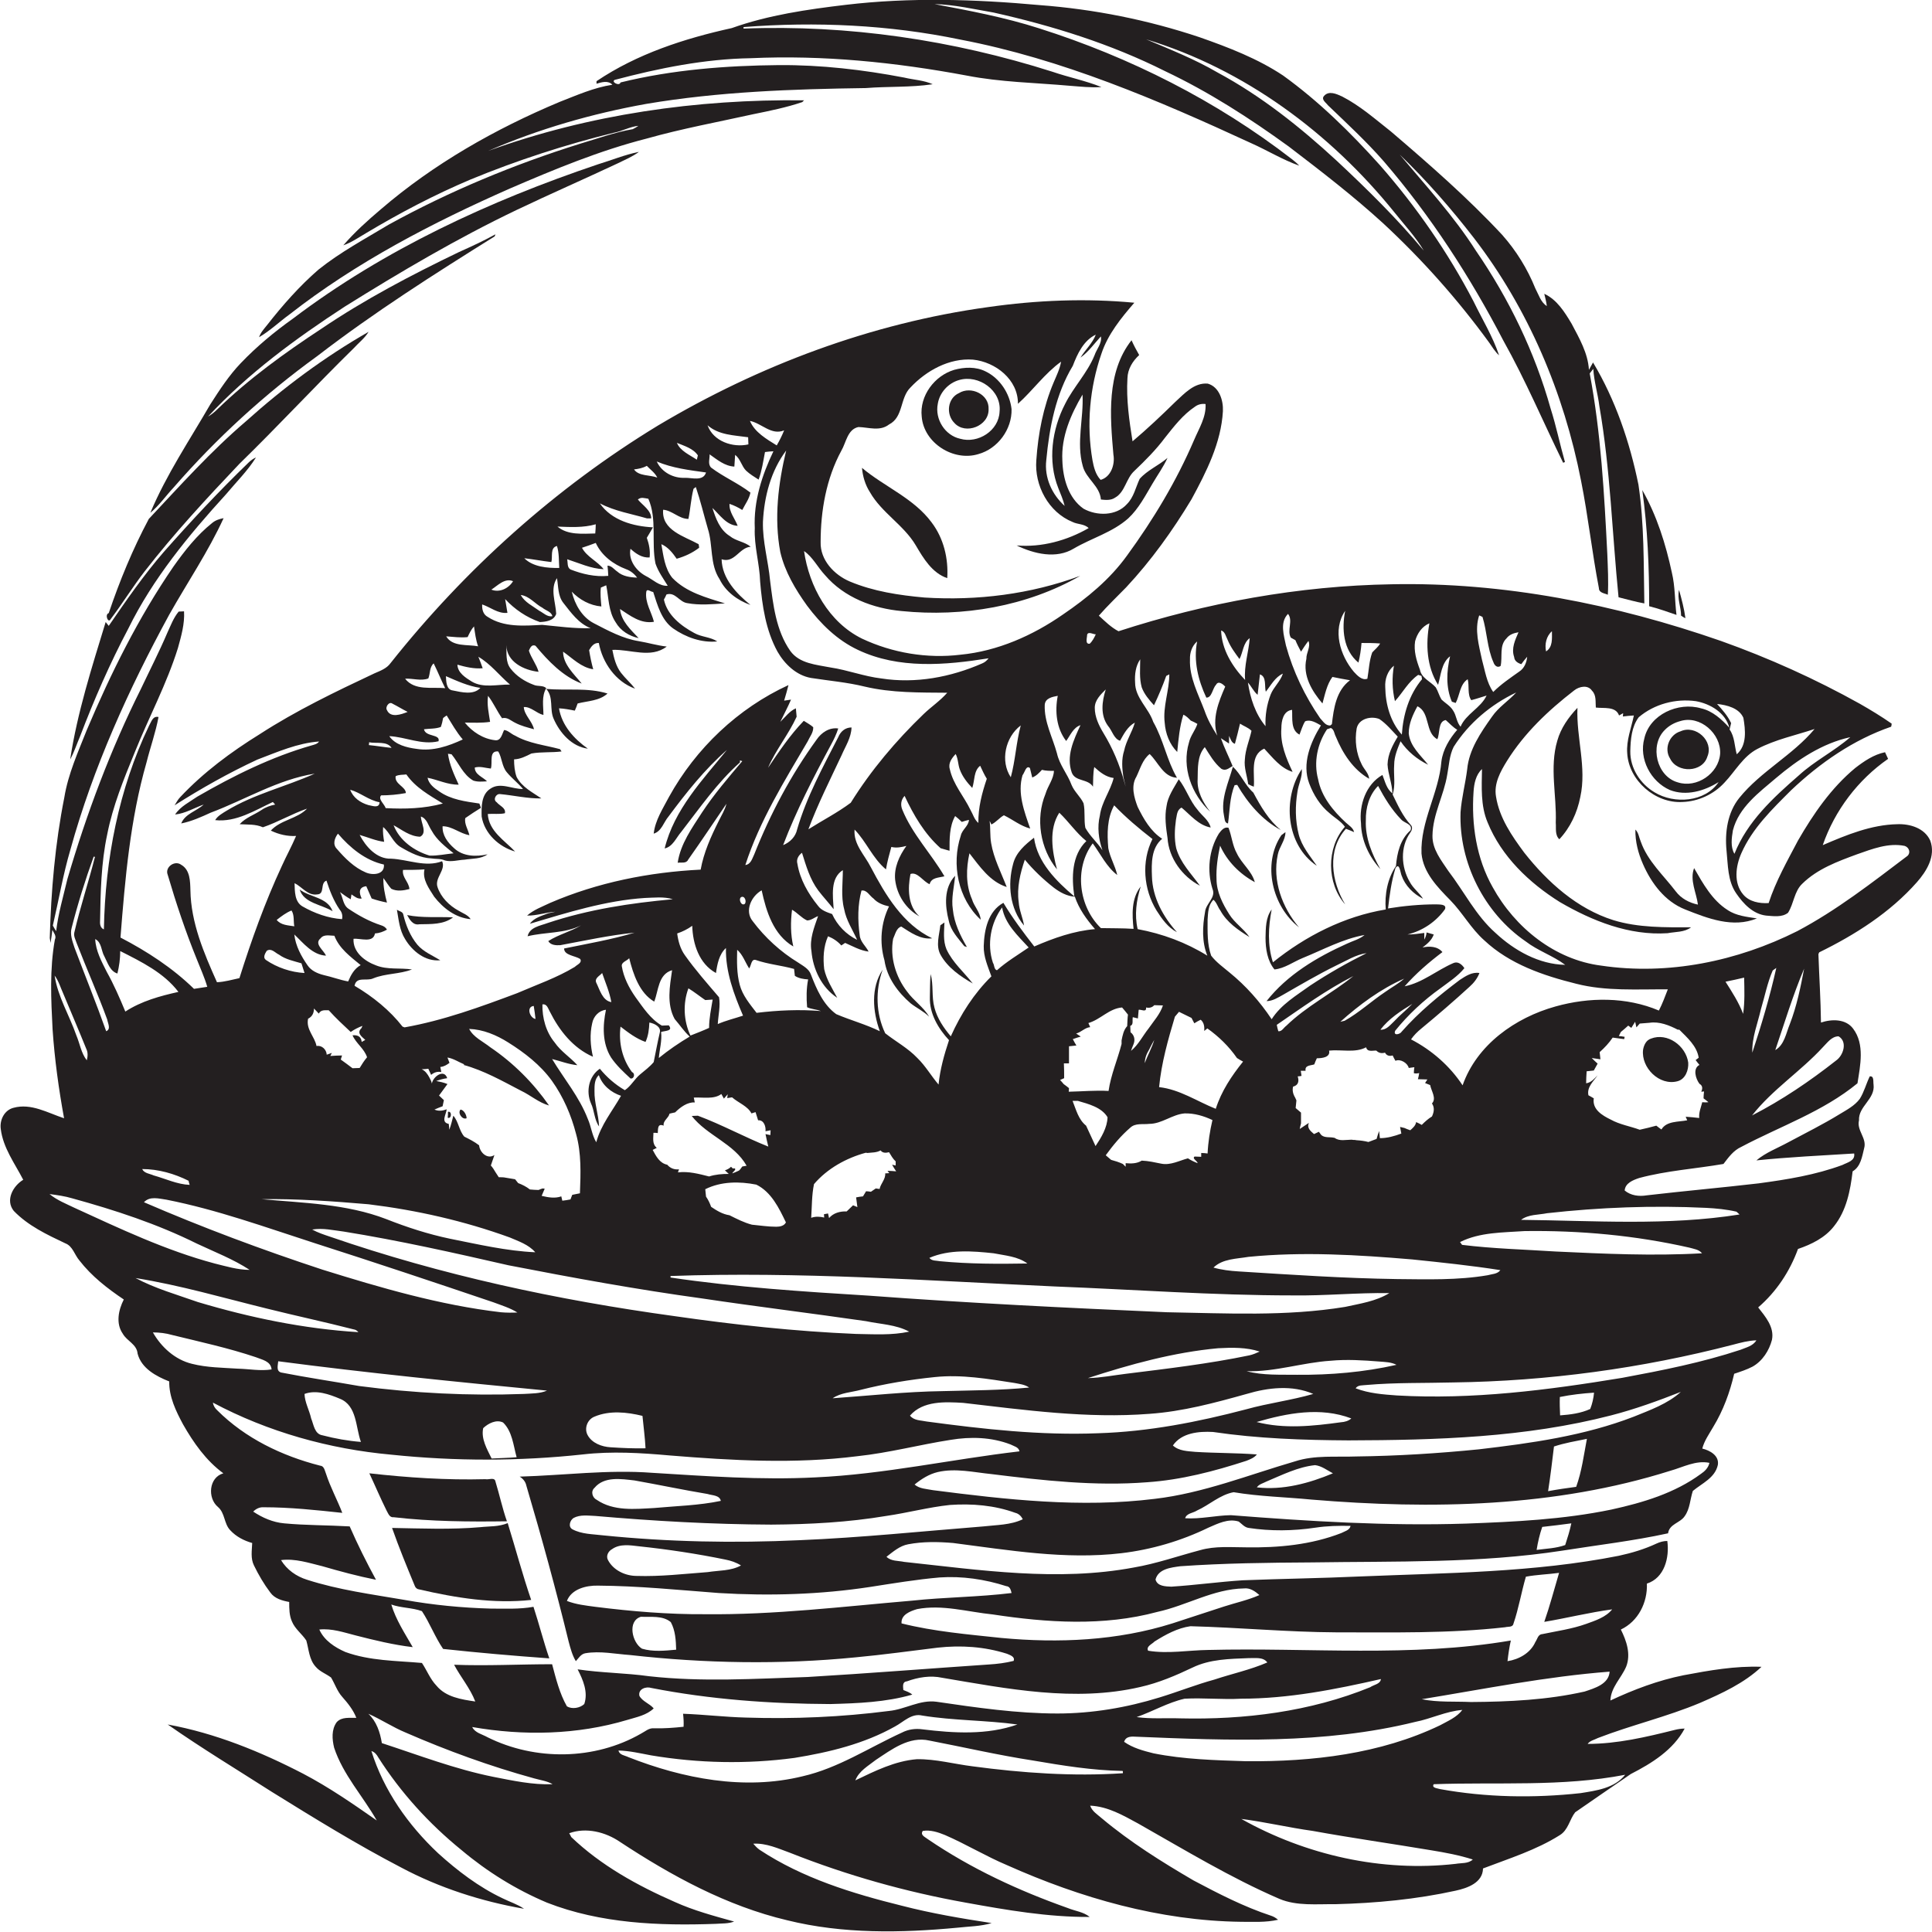 <?xml version="1.0" encoding="utf-8"?>
<!-- Generator: Adobe Illustrator 19.2.0, SVG Export Plug-In . SVG Version: 6.00 Build 0)  -->
<svg version="1.1" id="Layer_1" xmlns="http://www.w3.org/2000/svg" xmlns:xlink="http://www.w3.org/1999/xlink" x="0px" y="0px"
	 viewBox="0 0 756.9 756.8" enable-background="new 0 0 756.9 756.8" xml:space="preserve">
<g>
	<path fill="#231F20" d="M199.9,73.8c17.4-7.5,35-14.8,53.4-19.5c13.8-3.9,28-6.5,42-9.6c6.4-1.3,12.8-2.6,19-4.7l0.7-0.7
		c-42-0.5-84.2,5.5-123.7,19.8c19.8-8.6,40.7-14.6,61.9-18.4c28.4-4.8,57.3-5.8,86-6.2c8.7-0.7,17.5-0.2,26.2-1.5
		c-3.5-1.6-7.4-1.7-11.1-2.6c-16.2-3.1-32.6-5-49.1-4.9c-20.8,0.2-41.8,1.8-62.1,6.8c-0.4,1.6-3.8-0.2-2.3-1
		c17.4-4.6,35.2-8.2,53.3-8.5c28.4-1.3,56.7,1.6,84.6,6.8c13.3,2.6,26.9,2.8,40.4,4c4.1,0.3,8.2,0.8,12.4,0.5
		c-6.2-2.5-12.8-3.8-19.2-6c-39-12.4-80-18.5-121-16.9l0-0.6c28.3-2.2,57-0.9,84.9,4.9c39.8,7.6,77.4,23.7,114,40.6
		c6.3,2.8,12.3,6.5,18.8,8.8c-0.8-0.9-1.8-1.7-2.8-2.5c-29.6-22.9-63.5-40-99.1-51.3c-13.4-4.3-27.2-6.9-41-9.5
		c7.8,0.2,15.5,2,23.1,3.3c23.2,5.2,46,12.3,67.3,23c17.1,8.1,33.1,18.4,48.4,29.5c12.7,9.7,25.3,19.4,37,30.1
		c15.3,14.2,29.2,29.8,41.5,46.7c1.2,1.7,2.3,3.6,3.9,5c-2.5-7.4-6.6-14.1-10-21.1c-10-19.2-22.4-37.1-36.7-53.4
		c-11.5-12.8-23.9-25-37.9-35.1C492.8,23,481.4,18.6,470,14.6c-20.3-6.8-41.4-11-62.7-12.6c-25.3-2.3-50.8-3.1-76-0.1
		c-15.1,1.8-30.3,4-44.6,9.1c-18.6,4.1-37.1,10.1-53,20.8c0,0.3,0,0.7,0,1c2-0.6,4.6-1.4,6.2,0.4c-7.2,1.1-13.9,4.1-20.6,6.7
		C194,50.5,169.9,64.2,149.2,82c-5.2,4.4-10.3,9-14.7,14.1c3.2-1.1,5.9-3,8.8-4.7c13.2-7.9,26.9-15.1,41.1-21.1
		c18.2-7.5,37-13.6,56.1-18.3c3.3-0.6,6.3-2.4,9.6-2.7c-0.7,0.5-1.4,0.9-2.2,1.3c-7,1.2-13.8,3.7-20.6,5.7
		c-25.9,8.1-51.2,18.6-75,31.7c-9.3,5.6-19,10.8-27.5,17.6c-7.5,6.5-14.1,14-20.2,21.8c-1.2,1.5-2.5,2.9-3.1,4.7
		c4.3-2.5,7.9-6,11.9-8.9C139.6,102.7,169.5,87.2,199.9,73.8z M546.3,83.2c3.9,4.9,8.3,9.6,11.5,15c-10.5-12.6-22.2-24.1-34.2-35.3
		c-14.2-13.1-29.5-25.3-46.6-34.5c-8.9-5.2-18.5-9-28-13C487.6,27.1,521.2,52.1,546.3,83.2z"/>
	<path fill="#231F20" d="M542.2,63.3c18.4,21.4,33.8,45.2,46.8,70.2c8.7,15.5,15.6,31.9,23.4,47.8l0.7-0.3c-2-7-3.4-14-5.6-20.9
		c-6.2-22.1-16.3-43-29.3-61.9c-8.6-13.5-19.5-25.3-29.8-37.6c10.5,10.1,20.1,21.1,29,32.6c21.4,27.8,35.3,60.8,42,95.1
		c2.8,14,4.3,28.1,7,42.1c0,1.9,2.2,2,3.5,2.6c0.3-5.3,0-10.6-0.2-15.9c-1.2-23.7-2.5-47.5-6.9-70.8c0.5-0.6,0.9-1.2,1.4-1.8
		c0.3,5,1.8,9.8,2.4,14.7c4.3,24.7,5,49.9,7.5,74.8c3.3,0.8,6.7,1.8,10.1,2.4c-0.3-15.5,0-31.1-2.3-46.5c-3.4-16.7-9-33.2-17.8-47.9
		c-0.5,1-1.1,1.9-1.6,2.9c-0.4-6.6-3.8-12.4-6.8-18.1c-2.7-4.5-5.7-9.4-10.7-11.7c0.4,1.6,0.8,3.2,1,4.8c-2.4-1.5-3.2-4.5-4.5-6.9
		c-3.1-7.7-7.5-14.8-13-21C575,77.5,560,64.4,544.9,51.5c-6.1-4.8-12.1-10.1-19.1-13.7c-2.2-1-5.2-2.4-7.1-0.2
		c-1.2,1.4,0.8,2.6,1.5,3.6C527.7,48.4,535.4,55.5,542.2,63.3z"/>
	<path fill="#231F20" d="M68.1,190.9c16.7-19.2,35.6-36.5,56.2-51.4c22.2-17.1,45.8-32.1,69.5-46.9c0.1-0.2,0.2-0.6,0.3-0.8
		c-4.7,2.6-9.5,4.8-14.4,7c-18.5,8.9-36.8,18.5-53.8,30c-14.3,9.4-28.3,19.5-40.6,31.4c-1.1,1.1-2.4,2.2-3.8,3
		c15.7-16.9,34.4-30.6,53.6-43.1c21.8-13.6,44-26.7,67.2-37.8C215.5,76,228.8,70.2,242,64c2.8-1.4,5.8-2.6,8.3-4.5
		c-5.5,1.1-10.8,3.3-16.1,4.9c-42.4,14.3-83.6,33.3-119.4,60.4c-7.3,5.2-14.3,11-20.5,17.5c-4.6,4.8-8.3,10.5-11.9,16.1
		c-8.1,14-17.2,27.5-23.5,42.5C62.4,198,65,194.2,68.1,190.9z"/>
	<path fill="#231F20" d="M756.2,329.3c-2.2-4.9-8-6.6-12.9-6.4c-10.2,0.2-19.9,4.2-29.2,8.2c4.7-13.6,13.8-25.6,25.6-33.8
		c-0.3-0.7-0.9-2-1.2-2.6c-4.4,0.9-8.2,3.5-11.7,6.2c-9.4,7.8-16.4,18-22.4,28.4c-4.2,8-8.7,15.9-11.5,24.5c-3.6,0.2-7.6-0.5-10-3.4
		c-3.8-4.5-2.9-11.1-0.7-16.1c4.3-9.8,12.1-17.3,19.5-24.7c11.3-10.7,24.4-19.8,39.2-24.9c0.1-0.3,0.2-0.9,0.2-1.2
		c-4-2.8-8.3-5.4-12.5-7.8c-17.4-9.7-35.6-17.9-54.4-24.6c-41.4-14.4-85.1-23.1-129-22.2c-36.3,0.6-72.5,7.2-107,18.4
		c-2.9-1.5-5.3-3.9-7.7-6.1c3.4-3.9,7.1-7.4,10.7-11.1c9.8-10.5,18.2-22.2,25.6-34.5c5.8-10.7,11.6-22.1,12.3-34.5
		c0.2-4.2-1.4-9.5-5.9-10.8c-5.3-0.5-9.2,3.9-12.8,7.2c-5.4,5.3-10.9,10.5-16.7,15.4c-1.3-8.1-2.5-16.4-2-24.7
		c0.1-3.6,2-6.7,4.6-9.1c-1.1-1.9-2.1-3.8-3-5.8c-9.9,12.6-8.4,29.8-7.1,44.8c0.7,3.9-1,8.8-5,9.9c-2-2.1-2.7-5-3.2-7.7
		c-2.4-13.9-1.1-28.4,3.5-41.7c2.5-7.6,7.7-14,12.9-20c-19-1.8-38.3-1-57.2,1.7c-45.8,6.3-89.8,22.8-129.4,46.4
		c-40.1,24.4-75.6,56.3-104.8,93.1c-1.5,2.1-4,3-6.3,4c-15.3,7.2-30.7,14.6-44.9,23.8c-11.3,7-22.1,15-31.2,24.7
		c-0.9,0.9-1.5,2.1-2.2,3.2c10.4-6.6,21.2-12.7,32.4-17.9c7.9-3,15.8-6.5,24.2-7.1c-0.7,1-1.8,1.2-2.8,1.5
		c-15.8,4.5-30.7,11.9-44.9,20.1c-3,2.1-6.6,3.8-8.7,7c4-0.4,7.5-2.6,11.2-3.9c-2.8,2.6-7.3,3.6-8.8,7.4c4-0.8,7.8-2.5,11.5-4.2
		c13.6-5.1,26.3-13,40.8-15.3c-11.4,5.1-23.8,8-34.5,14.5c-1.6,1-3.5,2-4.5,3.7c8.2,0.9,15.5-3.8,22.6-7.1c0.2,0.3,0.7,0.7,0.9,1
		c-1.9,0.4-3.7,1-5.3,2.1c-2.8,1.9-6.3,3-8.6,5.6c3.1,0.2,6.2-0.1,9.1,1.2c5.9-2,11.4-5.3,17.3-7.3c-3.8,4-10.4,4.4-14.2,8.6
		c3.1,1.5,6.5,2.3,9.9,2.1c-1.7,4-3.8,7.8-5.6,11.8c-6.6,14.2-11.9,29-16.6,43.9c-2.9,0.6-5.8,1.5-8.8,1.6
		c-5.1-11.4-10.2-23.3-10.4-36c-0.1-3.5-0.1-8-3.6-10c-2.5-1.9-6.5,0.9-5.3,3.9c3.3,11.2,7,22.3,11.4,33.1c1.4,3.6,3,7,4.1,10.8
		c-1.7,0.3-3.5,0.5-5.2,0.8c-8.4-8.2-18.4-14.7-28.8-20.1c1.8-23,3.8-46.3,10.2-68.6c1.5-6,3.6-11.8,4.7-17.8
		c-2.3-0.5-2.8,1.9-3.7,3.4c-11.9,24.8-17.2,52.4-17.7,79.8c-1.3-0.5-1.6-1.9-1.5-3.2c0.2-11.4,0.4-22.8,2.8-34
		c2.2-11.2,6.5-21.7,10.8-32.2c5.5-13.7,12.5-26.7,16.9-40.8c1.3-4.7,2.7-9.5,2.4-14.4c-0.5,0-1.6,0.1-2.1,0.1
		c-2,2.4-3.1,5.4-4.4,8.2c-3.2,7.5-6.9,14.7-10.4,22.1c-11.9,23.8-21.3,48.9-28.8,74.5c-1.6,6.8-3.6,13.5-4.4,20.4
		c-0.5-0.7-0.9-1.5-1.3-2.2c2.3-9.9,4-20,6.9-29.8c8.9-32.2,22.8-62.8,38.7-92c7.1-12.6,15.3-24.7,21.3-37.8
		c-1.6,0.3-3.2,0.8-4.5,1.9c-6,4.8-10.7,10.8-15.1,17C54.2,242,43.4,263.8,34,286c-3.4,8.6-7.3,17.2-8.8,26.4
		c-3.6,18.1-5.2,36.6-5.7,55.1c0.1,0.5,0.2,1.4,0.3,1.9c0.3-1.7,0.5-3.4,0.7-5.1c0.6,1.2,1.7,2.4,1,3.8c-2.1,11.6-1.5,23.5-0.9,35.2
		c0.8,11.7,2.4,23.3,4.5,34.8c-6.4-2.1-12.9-6-19.8-4.1c-3.6,0.9-5.5,4.8-5,8.3c0.9,7.4,5.5,13.5,8.8,19.9c-4,2.4-7.1,8-3.7,12.2
		c5.6,5.8,13,9.3,20.2,12.7c2.9,1.1,3.6,4.5,5.5,6.7c4.8,6.2,11,11,17.4,15.3c-2.1,4.1-3.2,9.4-0.4,13.4c1.6,2.9,5.5,4.1,5.8,7.8
		c1.5,5.8,7.3,8.9,12.4,10.9c-0.1,6,2.6,11.6,5.4,16.8c4.1,7.2,9,14.2,15.8,19.2c-5.7,1.6-6.3,9.7-2.1,13.2c2.8,2.4,2.3,6.5,4.8,9.1
		c2.3,2.5,5.4,4.1,8.6,5c-0.1,2.9-0.7,6,0.7,8.8c1.8,3.7,3.9,7.3,6.4,10.6c1.7,2.4,4.7,3.2,7.4,3.7c0,2.6,0,5.3,1.1,7.7
		c1.2,2.9,3.9,4.8,5.6,7.4c1,3.5,1.1,7.5,3.7,10.3c1.6,1.9,4,2.7,6,4.2c1.5,2.5,2.4,5.4,4.4,7.6c2.2,2.5,4.3,5.1,5.5,8.2
		c-2.6,0.1-5.7-0.5-7.7,1.7c-2.1,2.9-1.8,6.7-1,10c3.5,10.6,11.3,19,16.7,28.5c-9.3-6.5-18.7-13-28.8-18.3
		c-16.8-8.7-34.5-15.9-53.1-19.3c13.3,9.3,27.2,17.7,40.8,26.4c16.6,10.3,33.3,20.6,50.6,29.6c15,8,31.5,13.3,48.2,16.2
		c-2.6-1.8-5.6-2.7-8.4-4.1c-9.3-4.4-17.7-10.8-25.3-17.7c-11.7-11-21.3-24.6-26.1-40c1.3,0.4,2.1,1.4,2.7,2.5
		c8.8,13.8,19.9,26,32.6,36.3c10.1,8.5,21.4,15.5,33.5,20.6c21,8.2,43.9,9.1,66.1,8.3c2.4-0.2,4.9,0,7.2-0.9
		c-7.9-2.2-15.8-4.3-23.3-7.7c-14.6-6.4-28.9-14.3-40.5-25.4c-0.2-0.4-0.6-1.2-0.8-1.5c6.6-2.4,14.2-0.5,19.9,3.4
		c20.2,13.3,41.8,25.1,65.5,30.7c21.8,5.4,44.6,5,66.8,2.9c4.4-0.5,9-0.5,13.3-1.8c-11.8-1.8-23.6-3.8-35.2-6.8
		c-19.4-4.8-38.9-10.8-55.7-21.9c-1-0.7-1.8-1.6-2.5-2.4c5.1-0.3,9.8,1.9,14.5,3.6c22.2,8.8,45.3,15.3,68.8,19.5
		c16,2.9,32.2,5.7,48.5,5.6c-2.4-2-5.7-2.3-8.6-3.5c-19.2-6.8-37.8-15.4-54.7-26.9c-1.1-0.9-3.2-1.6-2.1-3.3c3-0.5,6,0.5,8.7,1.6
		c8.3,3.6,16,8.3,24.3,11.8c28.9,12.9,59.9,21.8,91.7,22.2c4.8,0,9.7,0.3,14.5-0.8c-0.8-0.7-1.8-1.3-2.8-1.6
		c-10.6-3.5-20.5-8.6-30.3-13.8c-12.5-7.3-24.8-15-35.9-24.3c-1.7-1.5-3.9-2.8-4.6-5c6.9,0.3,12.9,3.8,18.8,7
		c18.2,10.3,36.1,21.2,55.3,29.5c6.9,2.9,14.6,2,22,2.1c15.8-0.4,31.7-1.9,47.1-5.3c4.6-1,10.6-3.1,10.7-8.7
		c10.2-3.9,20.8-7.2,30-13c3.4-2,3.9-6.2,6.1-9c7.2-5,14.5-10,21.8-15c8.2-4.2,16.6-9.4,21.1-17.8c-1.3,0-2.6,0.2-3.8,0.5
		c-11.2,2.8-22.6,5.5-34.2,5.5c0.9-1.3,2.7-1.6,4-2.3c13.2-5.1,27-8.3,40.1-13.8c8.5-3.7,17.2-7.7,24-14.1
		c-10.3-0.4-20.4,1.4-30.5,3.3c-10,2-19.5,5.6-28.7,9.9c0.2-5.2,4.3-8.8,6.2-13.3c1.9-4.9,0.1-10.1-2.1-14.5
		c6.8-3.2,10.5-10.6,10.2-18c6.9-2.2,8.9-10.2,8-16.7c-1.5,0-2.9,0.4-4.2,1c-4.7,2.2-9.7,3.7-14.8,4.8c-33.3,6.6-67.4,6.7-101.3,8.1
		c-15.3,0.7-30.7,0.9-46,1.5c-9.3,0.6-18.6,1.9-28,2.5c-2.2-0.1-5.5-0.1-6.2-2.8c1.1-4.2,6.1-4.7,9.7-5.2
		c17.1-1.2,34.3-1.4,51.5-1.5c32.7-0.5,65.7,0.4,98.1-4.6c13.8-2.2,27.8-3.8,41.5-6.8c0.5-3.7,4.7-4,6.5-6.7
		c2.1-2.9,2.1-6.6,3.2-9.9c3.6-3,8.7-5.1,9.8-10.2c0.6-3.7-3.2-5.7-6.1-6.4c0.8-3.1,2.7-5.7,4.3-8.5c3.9-6.4,6.5-13.5,8.2-20.8
		c2.4-0.8,4.9-1.6,7.2-2.8c3.9-2.2,6.5-6.3,7.6-10.5c1-5-2.6-9.1-5.4-12.7c7.1-6.1,12.4-14.1,15.6-22.9c5.3-1.8,10.6-4.4,14.1-8.9
		c4.9-6.1,6.4-14,7.3-21.5c3.2-1.9,3.7-5.8,4.5-9c1.2-4-3-7-2-11c-0.3-5.5,6.4-8.3,5.7-14c-0.2-1.1,0.3-3.5-1.5-3.2
		c-1.4,2.9-2.2,6.1-3.9,8.8c-2,2.7-5.1,4.3-7.9,6c-6.5,4-13.4,7.4-20.1,11c-4.2,2.3-8.8,4-12.5,7.1c12.7-1.3,25.5-1.9,38.3-2.7
		c0.5,2.9-2.7,3.5-4.6,4.5c-10.5,3.9-21.7,5.7-32.8,7.2c-14.6,1.7-29.3,3-43.9,4.7c-3,0.5-6.2,0.1-8.6-1.9c0.2-2.9,3.3-4.1,5.7-4.9
		c10.8-2.9,22-3.6,33-5.5c2-2.6,3.9-5.3,7-6.7c15.3-8.1,32-13.8,45.5-24.9c1.1-7,2.9-15.3-1.7-21.4c-2.9-3.9-8.4-3.8-12.6-2.4
		c-0.1-8.9-0.7-17.9-1-26.8l0.3-0.7c14.1-6.9,27.8-15.6,38.3-27.5C754.7,341.4,758.5,335.4,756.2,329.3z M704.7,303.8
		c-10,8.7-20.2,18.1-25.2,30.7c-1.6-2.7-1.1-6.2-0.6-9.2c2.3-9,10.2-14.8,16.9-20.5c8.5-7.2,18.1-13.6,29.1-16
		C718.6,294.3,710.9,298.1,704.7,303.8z M683,281.2c0.8,4.7,1.5,10.8-2.6,14.3c-0.9-3.3-0.8-6.9-2.8-9.7c0.2-0.8,0.4-1.7,0.6-2.5
		c-1.3-2.8-3.4-5.2-5.5-7.5C676.6,276.2,681.3,277.4,683,281.2z M664.4,274.7c5.6,1,11.6,4.5,13.1,10.4c-3-3.3-6.6-6.6-11.1-7.6
		c-8.9-2.6-20.1,2.4-22.2,11.8c-2.2,8,2.5,16.9,10,20.2c6.4,2.5,13.5,0.4,19.1-3.1c-5.3,7.9-17.4,8.7-25.1,4
		c-5.6-3.3-9.6-9.5-9.5-16.1c0.1-4.5,0.5-9.6,3.3-13.3C648.1,275.8,656.5,273.6,664.4,274.7z M673.9,295.3
		c-0.6,7.8-9.2,13.6-16.6,11.2c-8.3-2.3-11.1-14.4-5.2-20.4c1.7-1.8,3.9-3,6.2-3.6C666,280.1,674.3,287.4,673.9,295.3z M608,247.3
		c0,2.8,0.4,6.2-2.3,7.9C605.1,252.4,605.8,249.2,608,247.3z M579.5,241.1c0.3,0.1,0.9,0.4,1.3,0.6c1.8,5.8,1.8,12.2,4.3,17.8
		c0.4,1.2,1.5,2.3,2.8,1.4c0.8-3.6-0.6-8,2.3-10.8c1.1-1.5,2.9-2.1,4.7-2.4c-1.3,3-2.9,6.3-1.7,9.7c0.1,1.6,1.5,2.4,2.8,2.8
		c0.7-1,1.5-2,2.3-2.9c-0.2,2.2-1.1,4.5-3.1,5.8c-3.5,2.5-7.1,4.9-10.2,8c-2.6-3.7-3.2-8.3-4.4-12.6
		C579.4,252.8,577.6,246.8,579.5,241.1z M597.7,368.8c4.8,3.7,10.7,5.6,15.5,9.2c-10.3-0.2-19.9-5.6-27.3-12.5
		c-7.7-6.8-12.3-16.2-18.5-24.3c-2.8-4.2-6.3-8.5-6.2-13.8c0.1-8.4,4.5-15.8,5.8-24c0.7-3.6,0.8-7.4,2.5-10.8
		c5.9-9.3,14.6-16.6,24.5-21.3c-3,3.3-6.9,5.7-9.5,9.5c-4.4,6.2-9,12.9-9.7,20.6c-0.7,5.6-2.2,11.2-2.6,16.8
		C571.5,337.9,581.5,357.7,597.7,368.8z M631.2,554.5c9.3-2.4,18.4-5.7,27.3-9.2c-5.2,4.7-12,7.1-18.4,9.7
		c-19.4,7.5-40.2,10.4-60.7,12.8c-16,1.6-32,2.6-48.1,2.8c-8,0.3-16.2-0.6-23.9,1.9c-18.2,5.3-36.1,12.5-55,14.7
		c-28.9,3.6-58.2,0.3-86.9-3.4c-2.5-0.5-5.2-0.5-7.2-2.2c2.7-2.2,5.7-4.1,9.1-4.9c7-1.6,14,0.1,21,0.8c20.2,2.5,40.6,4.8,61,3.2
		c13.3-0.9,26.3-4.3,38.9-8.4c1.5-0.6,3.1-1.2,4.1-2.5c-8-0.6-16.1-0.5-24.1-1c-3-0.3-6.4-0.3-8.8-2.5c3.4-5,10.2-5.6,15.7-5.3
		c17.6,2.6,35.4,3.2,53.1,3.3C562.7,564.2,597.6,563.2,631.2,554.5z M611.1,547.3c4.4-0.9,8.9-1.4,13.4-1.7
		c-0.2,2.2-0.7,4.4-1.5,6.4c-3.7,1.7-7.8,2.2-11.8,2.5C611.1,552.1,611,549.7,611.1,547.3z M621.7,563.7c-1.2,6.3-2,12.7-4.2,18.8
		c-3.7,0.5-7.3,1-11,1.7c0.9-5.8,1.6-11.7,2.3-17.5C613,565.3,617.3,564.6,621.7,563.7z M522.2,577.2c-9.3,3.9-19.6,6.7-29.8,5.5
		c0.9-1.3,2.5-1.6,3.8-2.3c6.2-2.6,12.3-5.7,19-6.4C517.8,574.3,519.9,576,522.2,577.2z M233.2,629.5c-3.7-0.5-7.5-0.9-11.1-2.3
		c1.8-4.7,7.6-6.1,12.1-6c15.8,0.1,31.6,1.7,47.4,2.9c19.8,1.2,39.8,0.6,59.4-2.4c9-1.4,18-2.9,27.1-3.7c8.8-0.6,17.7,0.7,26.1,3.4
		c1.5,0.1,1.8,1.5,2.1,2.7c-13,1.6-26.1,1.6-39.1,3c-27,2.3-53.9,5.6-81,5.3C261.9,632.5,247.5,631.3,233.2,629.5z M264.9,646.3
		c-4.4,0.4-9.1,0.9-13.4-0.4c-3.9-2.4-5.8-10.9-0.4-12.5c3.8,0.2,8.5-0.6,11.7,2.1C264.6,638.8,264.8,642.7,264.9,646.3z
		 M239.8,606.9c3.1-2.2,7.1-1.5,10.6-1.1c11.3,1.2,22.6,2.9,33.8,5.2c2.1,0.4,4.2,1.1,6.1,2.3c-4,2.2-8.7,1.9-13,2.6
		c-9.3,0.7-18.6,1.8-27.9,1.5c-4.4,0-9.1-2.2-11.2-6.2C237.3,609.6,238.3,607.7,239.8,606.9z M313.3,603.4
		c-25.7,1.2-51.5,0.7-77.1-1.9c-4-0.5-8.3-0.4-12-2.4c-1.7-1-0.9-3.5,0.5-4.4c2.6-1.4,5.7-0.9,8.5-0.8c22.9,2,45.9,3.3,68.9,3.4
		c15.1-0.1,30.2-0.9,45.1-3.4c8.3-1.2,16.5-3.4,24.9-4.3c8.7-0.6,17.5,0.1,25.7,3.1c1.3,0.3,2.3,1.3,2.9,2.5
		c-4.8,2.3-10.3,2.2-15.4,2.8C361.3,599.9,337.4,602.4,313.3,603.4z M232.9,582.9c3.8-4.6,10.5-3.5,15.7-2.9
		c9.6,1.7,19,3.7,28.6,5.3c1.8,0.6,4.7,0.4,5.2,2.7c-8.6,1.8-17.5,2-26.2,2.8c-7.5,0.4-15.8,1.3-22.4-3.2
		C232.1,586.8,231.3,584.3,232.9,582.9z M129.3,484.5c-2.4-0.8-4.8-1.6-7-2.8c4.2-0.7,8.3,0.3,12.4,0.8c21.7,3.5,43.1,8.3,64.5,13.2
		c25.2,4.9,50.4,9.5,75.9,13c21.4,3.2,42.8,5.8,64.2,8.9c5.6,1.2,11.7,1.3,16.9,4.1c-6.9,1.5-13.9,1-20.8,0.9
		c-23.9-1-47.7-3.6-71.3-7C218.3,509.3,173,499.6,129.3,484.5z M252.9,567.4c-4.6,0.1-9.1-0.1-13.7-0.4c-3.4-0.2-7.3-1.6-9-4.8
		c-1.4-2.6-0.1-6.1,2.7-7.2c5.9-2.5,12.7-1.8,18.8-0.3C252.1,559,252.7,563.2,252.9,567.4z M140.7,543c-10.2-1.8-20.4-3.3-30.6-5.3
		c-2-0.6-1.2-2.9-1.1-4.4c35,4.6,70.1,8.1,105.3,11.5c-2.8,1.2-6,1.1-9,1.3C183.7,546.9,162.1,545.8,140.7,543z M202.4,570.9
		c-3.3,0.3-6.5,0.3-9.8,0.5c-1.8-3.7-4.2-7.7-3.3-11.9c2-1.9,5.2-3.5,7.8-2.2C200.7,560.8,201.1,566.2,202.4,570.9z M141.4,564.9
		c-5.1-0.4-10.1-1.3-15.1-2.6c-3.1-0.5-3.4-4.2-4.4-6.6c-0.7-3.2-2.5-6.3-2.6-9.6c4.6-1.7,9.6,0.1,13.9,1.9
		C139.9,550.7,139.3,559.2,141.4,564.9z M187.7,448.7c-1.8-1.4-3.8-2.4-5.8-3.4c-2.1-2.4-2.2-5.8-4.3-8.2c-0.5,1.9-0.9,3.8-1.6,5.5
		c0-0.6-0.1-1.7-0.2-2.3c-3.2-0.6-1-3.7-0.8-5.7c-1.6,0.6-3.2,0.8-4.8,0.1c1.1-0.5,2.1-0.9,3.2-1.3c0.2-0.8,0.3-1.6,0.5-2.4
		c-0.5-0.5-1.5-1.4-1.9-1.8c1.1-1.5,2.2-3,3.3-4.5c-1.4-0.6-2.9-0.9-4.4-1.2c1.4-0.5,2.8-0.9,4.3-1.1c-1.2-3.8-5.6-0.6-6,2.1
		c-0.2-0.9-0.6-1.7-1-2.4c-0.7-1.3-1.6-2.6-3-3.2c0.9,0,1.7-0.1,2.6-0.2c0.3,0.6,0.8,1.8,1.1,2.4c1.2-1,2.5-1.4,4-1.1
		c-0.1-0.5-0.3-1.5-0.4-2c1.4-0.1,2.5-0.8,3.6-1.6c-0.2-0.5-0.6-1.6-0.8-2.1c2.4,0.4,4.4,1.8,6.6,2.7l-0.3,0.2
		c8,2.2,15.2,6.3,22.5,10.1c3.8,1.8,7,4.7,11,5.8c-6.2-8.9-14-16.7-23-22.8c-2.9-2.3-6.6-3.9-8.3-7.2c5.5,0.2,10.7,2.4,15.3,5.3
		c6.4,4,12.6,8.8,17.1,15c4.5,6.3,7.6,13.5,9.5,20.9c2.1,7.5,1.8,15.4,1.5,23.2c-1,0.2-2,0.4-3,0.6c-0.2,0.4-0.5,1.3-0.7,1.8
		c-1.1,0.2-2.1,0.4-3.2,0.5c-0.1-0.4-0.3-1.3-0.4-1.7c-2.5,0.9-5.2,0.4-7.7-0.2c0.4-1,0.8-1.9,1.2-2.8l-0.8-0.1
		c-0.4,0.1-1.2,0.4-1.6,0.6c-1.1,0-2.2-0.1-3.4-0.2c-1.4-1.1-3-1.9-4.6-2.5c-0.3-0.4-0.9-1.1-1.2-1.5c-1.2-0.2-2.4-0.4-3.6-0.6
		c-0.9-0.2-1.8-0.2-2.8-0.2c-0.3-0.5-1-1.5-1.3-2c-0.5-0.9-1.1-1.8-1.8-2.6c0.4-1.1,0.7-2.1,1.1-3.2l0.3-0.9
		C191.1,454.3,188,451.7,187.7,448.7z M129.4,413.7l0.6-1.2c-0.5,0.2-1.5,0.5-2,0.7c-0.1-2-1.9-3.8-4-3.4c-0.7-3.7-4.2-6.5-3.3-10.7
		c1.6-0.8,2.3-2.2,2.3-4c0.5,0.5,1.4,1.5,1.9,2c0.8-1.6,2.5-1.3,3.9-1.3c2.7,3,5.7,5.8,8.6,8.5c1.4-1,3-1.8,4.6-2.4l-0.4,0.9
		c-2,1.9,0.1,3.3,1.5,4.6c-0.3,0.2-1,0.6-1.4,0.8c-0.2-2-1.4-2.8-3.6-2.6c1.4,3.2,4.6,5.2,5.7,8.6c-1.1,1.3-2,2.7-2.9,4.2
		c-0.7,0-2.1,0.1-2.8,0.1c-1.5-1.1-3-2.3-4.6-3.4c0.1-0.4,0.4-1.2,0.5-1.6C132.6,413.5,131,413.6,129.4,413.7z M125.6,367.6
		c1.3-1.7,3.6-1,5.4-1c1.9,5,6.3,8.2,10.3,11.5c-2.5,1.4-3.8,3.8-4.9,6.4c-3.3-0.6-6.4-1.8-9.6-2.5c-2.4-0.6-4.9-1.7-6.3-3.8
		c-2.5-3.6-4.7-7.6-5.2-12.1c3.6,3.4,7.1,8,12.4,8.3C126.9,372.3,122.9,369.8,125.6,367.6z M138.9,386.2c0.7-3.8,4.8-1.7,7.3-2.9
		c4.9-2,10.3-1.6,15.2-3.5c-4.7-0.7-9.6,0.2-14.1-1.6c-4.4-1.6-9.1-5.2-8.8-10.4c2.7-0.3,7.7,1.8,8.4-2.1c1.7-0.1,3.3-0.7,4.7-1.5
		c-0.5-0.9-1.3-1.4-2.3-1.7c-4.6-1.5-8.8-3.8-12.8-6.5c-2.2-1.5-2.1-4.4-3.3-6.5c1.4,1,2.7,2,4.2,2.8c0.1-0.5,0.2-1.4,0.3-1.9
		c1.2,0.8,2.4,1.9,4,1.6c-1.1-2.2-1.2-4.5,1.8-4.8c0.7,1.6,1.4,3.2,2.1,4.8c2,0.7,4,1.2,6,1.6c-0.8-3.1-1.5-6.3-1.4-9.6
		c1.1,1.4,1.9,2.9,3.1,4.2c2.2,1.1,4.8,0.7,7.1,0.1c-0.2-2.8-3-4.6-2.5-7.5c2.8,0,5.6,0,8.4-0.2c-0.9,4,1.8,7.5,3.8,10.7
		c3.5,4.5,8.4,8.3,14.3,8.8c-1.1-1.7-3.1-2.3-4.7-3.3c-3.7-2-7-5.3-8.3-9.3c-1.2-3.6,3.4-6.7,1.8-10.1c-6.5,2.5-13.3-0.7-20-1
		c-5.6,0.2-9.9-4.7-12.3-9.3c3.2,0.9,6.3,2.3,9.6,2.7c-0.3-1.9-0.6-3.8-0.4-5.8c2.8,2.3,3.8,6.2,7.1,8c3.6,2.1,7.5,4.1,11.8,4.3
		c1.7,0.3,3.6,0,5.3,0.8c2.5,0.7,5.2-0.2,7.7-0.3c3-0.5,6.4-0.2,9-2.1c-4.4,1-9.6,0.9-13.1-2.4c-2.5-2.2-4.7-5.1-4.5-8.6
		c3.8,0,6.8,2.9,10.5,3.5c-0.5-2.2-2.1-4.5-1.6-6.7c2-1.4,4-2.7,6.1-4c-0.1-0.4-0.4-1.2-0.6-1.7c-5.4-0.8-11.2-1.5-15.8-4.8
		c-2-1.3-4-2.9-4.5-5.3c4.1,0.8,7.9,2.8,12.2,2.7c-1.8-3.9-3.6-7.8-4.2-12.1l1.4,0.2c2.8,3.4,4.5,8,8.5,10.3
		c1.7,0.6,3.6,0.4,5.4,0.3c-1.6-1.7-4.8-2.6-4.8-5.4c2.1-0.6,4.2,0.2,6.3,0.4c0.8-2.3-0.9-7.1,2.9-6.7c1.5,2.5,1.4,5.9,3.4,8.2
		c1.9,2.3,4.4,4.2,6.3,6.5c-4.3,0.1-8.9-2.8-12.8-0.1c-3.6,2.3-3.5,7.2-3.4,10.9c1.1,6.7,6.8,11.9,13.1,13.7
		c-4.2-4.4-10.3-8-10.7-14.7c2.2-0.2,4.5,0.2,6.7-0.3c0.5-2.1-2.1-2.9-3.2-4.3c-1.6-1-0.3-3.4,1.3-3.2c5.4,0.5,10.8,1.8,16.2,1.7
		c-3.5-2.4-7.6-4.4-9.7-8.4c-0.8-2.2-1-4.6-1-6.9c2.5-0.1,4.6-1.2,6.8-2.3c3.9-0.7,7.9-0.3,11.8-0.8c-0.2-0.2-0.4-0.7-0.6-0.9
		c-5.9-1.6-12.2-2.2-17.6-5.3c-1.5-0.6-2.8-2.1-4.3-2.2c-0.8,1.5-1.2,4.3-3.5,4c-4.7-0.5-9-3.3-11.9-6.9c3.3,0,6.6,0.2,9.9-0.3
		c-0.5-3.4-1.3-6.7-0.8-10.2c2.1,2.7,3.5,6,5.5,8.8c2-0.6,3.5,1,5.2,1.8c2.3,1.2,4.8,1.8,7.3,2.5c-0.7-3.2-3.8-5.5-4-8.7
		c2.8-0.2,5,2.5,7.7,3.1c0-3.5-0.8-7.3,1.1-10.5c-1.2-1.2-3.4-0.6-4.9-1.3c-3.5-1.3-6.8-3.4-9.1-6.4c-2-2.6-1.5-6.1-1.6-9.2
		c0,6.6,6.9,9.9,12.6,10.5c-0.8-2.9-2.9-5.4-3.8-8.3c0.5-1.1,1.1-2.6,2.6-1.9c5,6,10.7,12,18.1,14.8c-3-3.7-7.3-7.5-7.3-12.5
		c3.7,2.6,7.1,6.2,11.8,6.9c-0.7-2.5-1.2-5-1.6-7.5c0.9-1.5,1.9-2.9,3.8-2.8c1.4,7.7,6.6,15.2,14.2,17.9c-1.7-2.2-3.8-4-5.5-6.2
		c-2-2.6-2.8-5.9-3.4-9c7-0.3,15.1,3.5,21.3-1.3c-3.7-0.4-7.3-1.5-10.9-2.1c-6.3-1-12-4.1-17.6-7c-4.7-2.4-7.5-7.4-8.7-12.4
		c3.1,3.2,7.1,5.4,11.6,5.8c-0.2-2.5-0.5-4.9-0.2-7.4c0.7-0.3,1.4-0.6,2.1-0.9c1,4.8,0.8,10.2,3.7,14.5c1.9,3.3,5.3,5.4,9,6.2
		c-3.1-3.3-6.8-6.6-7.3-11.4c4,2.6,8.1,5.9,13.3,5c-1-3.9-3.6-7.6-3-11.8c0.3-1.4,1.9,0.2,2.7,0.1c1.7,5.2,3.2,11,7.8,14.3
		c5,3.5,11.2,5.7,17.3,5.1c-2.7-1.8-6.2-1.7-9-3.3c-5.2-2.8-10.6-7-11.9-13.1c0.3-0.5,0.8-1.5,1-2c3.5-1.1,5,3,8.2,3.4
		c4.8,0.9,9.8,0.4,14.7,0.1c-7.3-2.3-15.1-4.3-20.6-10c-3-3.7-3.5-8.7-4.3-13.2c2.6,1.1,4.4,3.4,6,5.7c3.2-0.9,6.2-2.3,8.8-4.3
		c0-0.3-0.1-1-0.2-1.4c-5.6-3.1-14.6-5.4-13.9-13.5c3.6,0.3,6.2,3.6,9.9,3.6c0.8-3.9,1-8,2-11.8c0.2-0.2,0.7-0.5,0.9-0.7
		c1.8,5.3,3.1,10.8,4.7,16.3c2.1,6.5,0.7,13.9,4.6,19.8c2.4,4.9,7,8.3,12.1,10.1c-5.5-4.5-11.1-10.3-11.3-17.9
		c5.1,1.7,6.9-4.6,11.4-4.9c-2.4-2-5.8-2.2-8.2-4.2c-3.9-2.4-5.5-6.9-6.8-11c2.9,2.7,5.5,6.8,9.9,7c-1.1-2.9-3.4-5.4-3.2-8.6
		c1.8,0.6,3.4,1.4,5,2.4c1.1-2.2,2.7-4.3,3.2-6.8c-4.8-3.7-10.5-6.1-15.4-9.8c-1.4-1.4-0.5-3.5-0.6-5.2c3,2.1,5.9,4.6,9.7,4.8
		c0.1-1.5,0.2-3.1,0.3-4.6c2.1,1.6,2.5,4.4,4.3,6.2c1.5,1.4,3.2,2.4,4.9,3.5c1.3-3.5,1.8-7.2,2.5-10.8c0.8-0.1,2.5-0.3,3.3-0.3
		c-4.5,9.4-7.8,19.6-7.3,30.1c-0.3,7.1,1.9,14,2.1,21c0.8,9.4,2.2,19,6.8,27.4c2.8,4.9,7.4,9.3,13.1,10.3c7,1.1,14.2,1.7,21.1,3.4
		c10.6,2.5,21.5,2.3,32.3,2.4c-2.8,3.2-6.3,5.5-9.3,8.4c-10.8,10.4-20.6,22-28.5,34.7c-5.2,3.9-11.1,6.9-16.6,10.4
		c3.7-9.9,8.5-19.4,13-29c1.5-3.5,3.8-6.9,3.9-10.9c-2.5,0-4.3,1.6-5.2,3.8c-6,11.7-12.4,23.4-16.1,36.1c-0.6,2.9-2.8,5.1-5.5,6.2
		c5.2-13.6,11.9-26.6,18.8-39.4c1.1-2,2.1-4.1,2.8-6.3c-3.5-0.5-6.6,1.6-8.5,4.4c-10,13.8-18.1,29-24.4,44.9
		c-0.8,1.6-1.3,3.9-3.5,4.2c5.6-17.3,15.3-32.9,24.4-48.4c0.8-1.8,2.3-3.5,2.2-5.6c-1.1-1-2.5-1.7-3.7-2.5c-5.4,5.6-9.7,12-14,18.4
		c3-7,8-13,11.2-20c-0.1-0.8-0.2-2.4-0.3-3.3c-2.5,1.1-4.1,3.4-6.1,5.3c1.4-2.9,2.9-5.7,4.2-8.7c-0.9,0.1-1.8,0.3-2.7,0.4
		c0.6-2,1.2-4.1,1.7-6.1c-19.8,9.1-36.3,24.8-46.8,43.8c-2.4,4.6-5.4,9.1-6,14.4c3.1-0.9,3.9-4.5,5.8-6.7
		c6.9-9.3,14.2-18.5,22.9-26.1c-9.6,11.8-20.7,23.4-24.4,38.6c3.2-0.7,4.5-4.2,6.5-6.5c7.3-9.4,14.1-19.3,23-27.2l0-0.8l0.9,0.3
		c-5.5,6.5-11,12.9-15.7,20c-4,6.2-8.5,12.4-9.6,19.8c1.4-0.2,3.4,0.4,4.1-1.2c5.1-7.2,10-14.6,15-21.9c-0.6,2.5-2,4.6-3.1,6.9
		c-3,6-5.8,12.2-7,18.9c-20.2,1-40.3,5-58.9,13c-3.1,1.5-6.5,2.7-9.1,5c3.8,0.1,7.4-1.3,11.1-1.5c-1,0.2-1.9,0.4-2.8,0.6
		c-2.5,1-5.5,1.7-7.2,4.1c14.8-4.4,29.7-9.1,45.1-10.1c3.6-0.1,7.4-0.6,10.9,0.5c-16.6,1.5-33.1,4-49,9.3c-2.9,1.1-7.1,1.6-7.9,5.2
		c6.9-1.7,14.5-1,21-4.3c-4.1,2.5-8.9,3.6-12.9,6.2c0.9,1.6,3,1.7,4.7,1.6c9.7-1.8,19.3-3.9,29.1-4.9c-9,2.7-18.4,4.3-27.6,6.2
		c0,2.7,4.3,2.8,6.3,4.1c0.9,1.5-1.2,2.2-2.1,3.1c-7.1,4.3-15,7-22.6,10.3c-14.4,5.4-28.9,10.7-44.1,13.4l-0.8-0.3
		C152.8,395.9,146.2,390.5,138.9,386.2z M166.1,285.7c2.2-0.3,4.5-0.1,6.6-0.9c0.4-1.1,0.7-2.3,0.9-3.5c0.3-0.3,1.1-0.8,1.4-1
		c2,3.2,3.8,6.5,6.3,9.4c-5.6,2.6-11.7,4.7-18,3.7c-3.9-0.5-8.5-1.6-10.8-5c6.5,0.3,12.7,3.6,19.3,2
		C172.6,287.5,166.7,288.8,166.1,285.7z M155,304.1c1.3-0.7,2.8-0.5,4.2-0.7c3.6,5.2,9.1,8.2,14.3,11.4c-7.3,2-14.9,2.2-22.4,1.8
		c-0.5-1.6-3.1-3.5-1.8-5c3.2,0,6.5-0.3,9.7-0.9C159,308.2,154.5,307.2,155,304.1z M164.9,319.9c2.4,0.8,2.9,3.6,4.2,5.5
		c2,3.7,5.4,6.3,8.6,8.9c-3.1,0.3-6.2,1-9.4,0.9c-6-1.8-11.8-5.9-14.1-11.9c3.3,1.8,6.4,4.4,10.4,4.5
		C167.5,326.3,164.9,322.4,164.9,319.9z M228,214.6c1.8-0.6,3.6-1.2,5.4-1.9c2.3,5,6.9,8.4,11.9,10.3c1.7,0.6,3.2,1.8,4.3,3.3
		c-2.7-0.1-5.7-0.5-7.8-2.4c-1.2-0.8-2.2-2.3-3.8-2.3c0.1,1,0.3,3,0.3,4c-5.1,0.5-10.2-0.7-14.8-2.5c-1.4-0.8-1-2.7-1.3-4
		c4.7,1.5,9.3,3.7,14.3,3.9C234,219.8,229.9,218.2,228,214.6z M372,333.3c0-4.6-0.1-9.5,2.2-13.6c0.9,0.7,1.8,1.5,2.6,2.3
		c0.9-0.3,1.9-0.6,2.8-0.8c-0.1,2.4-2.7,3.8-3.2,6.2c-3.7,11.2-1.1,24.7,7.8,32.9c-0.2-3-2.6-5.2-3.4-8c-2.5-5.7-2.3-12.1-1-18
		c4,5.1,8,11.1,14.6,13.2c-2.2-5.7-5.1-11.2-6.1-17.2c-0.5-2.9-0.2-5.8-0.6-8.7c0.2,0.3,0.5,1,0.7,1.4c1.9-0.9,3.1-2.6,4.9-3.6
		c3.5,1.7,6.5,4.2,10.3,5.2c-2.3-6.6-5.1-13.9-3-20.9c0.8-0.9,1.4-4.1,2.9-2.8c0.3,1.2,0.6,2.5,0.9,3.7c1.6-0.6,2.7-1.8,3.8-3
		c1.5,0.4,3.1,0.4,4.7,0.4c-0.1,3.2-2.4,5.9-3.3,9c-4,9.7-2.1,21.5,4.5,29.6c-1.9-7.1-3.3-15.7,0.9-22.2c3.7,3.5,6.6,7.9,10.6,11.1
		c-5.8,5.6-5.8,14.3-4.7,21.7c-7.1-6-14.5-13.4-15.8-23c-3.5,2.7-7.1,5.8-8.2,10.3c-2.2,8-1.3,17.5,4.3,24.1c-0.5-3.1-1.9-6-2.1-9.2
		c-0.8-5.6,0.6-11.3,2.4-16.6c3.4,4.1,7.2,7.7,11.4,11c2.4,1.8,5.1,3.3,8.2,3.5c1.6,4.8,4.6,8.9,7.9,12.7
		c-8.3,0.7-16.2,3.5-23.8,6.8c-4.3-5.5-8.5-11.1-12.1-17.1c-6,3.3-7.5,10.6-7.7,16.9c-0.1,4.2,1.6,8,3,11.9
		c-6.8,6.7-12,14.8-15.9,23.5c-2.8-3.3-5.3-7-6.4-11.2c-1.2-4.3-0.3-8.9-1.5-13.2c-0.3,3-0.2,6-0.3,9.1c-0.2,6.4,3.3,12.3,7.5,16.8
		c-1.9,5.7-3.5,11.4-4.1,17.4c-2.9-3.4-5.1-7.3-8.3-10.4c-3.7-3.9-8.4-6.4-12.6-9.7c-3.7-7.7-3.9-16.9-1-24.9
		c-4.7,7.1-3.9,16.4-1.1,24.1c-5.5-2.7-11.5-4.3-17.1-6.7c-5.1-3.7-7.7-9.8-9.9-15.5c-0.8-2.3-3.1-3.4-5-4.7
		c-6.9-4.2-13-9.8-17.8-16.2c-3.3-4-0.6-9.8,3.5-12.1c1.8,8.3,4.6,17.4,12.4,22c-1.1-4.7-1.1-9.6-0.5-14.4c2.1,1.2,3.7,3.2,5.9,4.2
		c1.6,0,2.9-1.2,4.3-1.7c-1.5,4.4-3.4,8.9-2.6,13.7c0.6,7.1,4,14.3,10.1,18.3c-1.9-3.6-4.2-7.1-5.1-11.2c-0.5-4.3-0.3-8.9,1.5-12.9
		c2,0.8,3.8,2,5.2,3.6c0.4-0.3,1.1-0.7,1.5-1c3,1.3,5.9,3,9.2,3.4c-1.1-2.2-3.3-3.8-3.5-6.5c-0.8-5.8-0.8-11.8,0.7-17.4
		c2.1-0.4,3.2,2.1,4.7,3.1c1.6,1.8,3.9,2.6,6.1,3.1c-3.2,6.5-3.8,14.1-1.8,21.1c1,6.8,5.2,12.5,10.3,16.9c2.3,1.8,5.1,3.1,7.2,5.2
		c-2.2-3.8-6.1-6.3-8.6-9.8c-4.5-5.8-6.8-13.5-5.5-20.7c0.8-1.7,1.3-4.3,3.2-4.8c3.6,2.3,7.6,5.2,12.1,4.6
		c-11.5-5.5-18.3-17-24-27.8c-2.4-4.8-6.9-9-6.4-14.8c4.6,4.7,7.1,11.3,12.3,15.6c0.5-3,1.3-5.9,2.1-8.8c2,0.5,4,0.1,5.9-0.4
		c-2.8,3.9-4.9,8.5-4.4,13.3c0.7,5.9,4.2,11.4,9.5,14.3c-4.6-4.1-4.6-11-3.5-16.6c2.7-1,5,3,7.5,4c0.7-2.7,3.6-2.5,5.8-3.1
		c-5.2-8.9-12.6-16.5-16.5-26.1c-0.8-1.9-0.5-3.9,0.9-5.4c3.5,7.5,7.8,14.9,14.1,20.5C369.6,332.6,370.8,333,372,333.3z
		 M374.4,295.4c1,1.9,0.9,4.1,1.6,6c1,2.8,2.9,5.2,4.9,7.3c1-2.8,0.5-6.7,3.1-8.7c0.8,1.7,1.6,3.5,2.6,5.1
		c-1.9,5.6-3.4,11.3-3.3,17.3c-1.6-1.3-2.1-3.4-3.1-5.1c-2.6-5.4-6.8-10-8.1-16C371.4,299,372.9,297,374.4,295.4z M399.9,284.2
		c-1.8,6.7-2.1,13.7-3.9,20.3C391.8,298.2,393.8,288.8,399.9,284.2z M417.7,290.3c1.6-2.2,2.8-5.3,5.6-6.2
		c-2.7,5.8-5.7,12.2-3.4,18.6c1.4,3.6,6.3,2.3,8.3,5.5c0.1-2.6,0-5.2,0.5-7.7c2.2,2,4.5,3.9,7.6,4.3c-1.3,5.1-4.7,9.4-5.4,14.7
		c-1.1,4.5-0.5,9.3,1,13.6c-2-3.1-4.9-5.5-6.7-8.8c-0.6-3.2,0-6.4-0.7-9.6c-1.2-2.6-3.6-4.5-4.7-7.2c-1.6-4.3-4.7-7.8-5.7-12.3
		c-1.7-6.3-5.1-12.4-4.8-19.1c0.2-2.6,3-3.1,5.1-3.5C413.2,278.7,413.9,285.4,417.7,290.3z M425.9,248.7c0.4-1.5,2.5-0.1,3.4-0.2
		c-0.6,1.3-1.3,2.7-2.4,3.7C425,252.4,425.9,249.9,425.9,248.7z M443.8,398.5c0.5,0.1,1.5,0.4,2,0.5c0.1-1.2,0.2-2.3,0.3-3.4
		c1-0.2,3.1,1.2,2.9-0.9c1.3,0.3,2.4,0,3.2-0.9c0.8,0,2.5,0.1,3.4,0.1c-1.1,3.4-3.6,6.1-5.6,9c-2.3,2.9-4,6.4-6.9,8.8
		c0.2-0.6,0.6-1.8,0.9-2.4c0.8-1.8,0.5-3.7-1.1-4.9l0-0.1c0-0.6-0.1-1.8-0.1-2.4C444.2,401.5,443.5,399.7,443.8,398.5z M473,402.9
		c4.5,3.2,8.5,7.1,11.6,11.6c0.8,0.5,1.6,1,2.4,1.4c-4.5,5.6-8.5,11.6-10.7,18.5c-7.3-2.9-14.1-7.6-22.2-8.5
		c0.9-9.4,3.5-18.6,6.2-27.6c0.4-0.5,1.2-1.4,1.6-1.9c1.6,0.8,3.3,1.6,4.9,2.4c0.3,0.5,0.8,1.6,1.1,2.1c0.8-0.5,1.6-1,2.5-1.4
		c1.3,1.1,1.5,2.7,1.4,4.4C472.1,403.6,472.7,403.2,473,402.9z M452.2,407.4c-0.9,3.1-2.6,6-3.7,9.1c0-1.9,0.7-3.7,1.7-5.3
		C450.8,409.9,451.5,408.7,452.2,407.4z M442.8,441.8c2-1.9,4.9-1.2,7.4-1.5c5,0,9-3.7,13.9-4.1c3.8-0.1,7.5,1,10.9,2.6
		c-1,4.3-1.7,8.7-1.9,13.1c-0.6-0.1-1.8-0.2-2.5-0.2c0,0.4,0,1.1,0,1.5c-0.7,0-2-0.1-2.6-0.1c-1.1,0.8,1.1,1.7,1.2,2.6
		c-1.3-0.5-2.6-1.1-3.8-1.9c-3.4,0.9-6.8,2.8-10.4,2.1c-2.5-0.5-5.1-1.1-7.7-1.2c-1.9,1.2-4.2,1.2-6.3,1c0,0.3,0,1,0,1.4
		c-0.3-0.3-0.8-0.8-1.1-1.1c-1.5-0.7-3.1-1.2-4.6-1.6c-0.5-0.4-1.5-1.3-2.1-1.8C436.1,448.6,439.2,444.9,442.8,441.8z M457.2,514.1
		c-39-1.7-77.9-3.6-116.8-6.5c-26-1.6-52-3.3-77.7-7.1c0-0.2,0-0.5,0-0.6c50.2-1.8,100.4,1.8,150.6,4.1c31,1.2,62,3.5,93.1,3.5
		c12.6,0.2,25.3-1.1,37.9-0.9c-5.2,3.2-11.4,4.1-17.3,5.4C503.8,515.8,480.4,514.5,457.2,514.1z M493.5,529.5
		c-1.3,0.6-2.7,1.2-4.1,1.5c-15.9,3.3-32.1,5.2-48.2,7.2c-5,0.6-9.9,1.6-15,1.7c16.6-5.4,33.6-10.1,51-11.7
		C482.7,527.9,488.3,527.8,493.5,529.5z M231.5,432.2c1.4,2.9,1.3,6.5,3.2,9.1c-0.2-4.7-1.9-9.2-1.8-13.9c0-2.2,0-4.6,1.7-6.2
		c1.4,4,4.8,6.8,8.7,8.1c-3.4,6-7.9,11.4-9.7,18.2c-1.7-2.8-2-6.2-3.3-9.1c-3.3-8.6-9.3-15.7-14-23.5c3.3,0.8,6.5,2.1,9.9,2.4
		c-2.8-3.1-6.5-5.4-8.9-8.9c-3.4-4.1-4.9-9.6-4.8-14.9c1.8-0.3,2.2,1.6,2.9,2.8c3.7,7.4,9.1,14.3,16.9,17.7c-1-4.3-1.3-8.8-0.3-13.1
		c0.5-2.7,2.6-5,5.4-5.3c-1.3,6.2-1.5,13.1,2,18.7c2.1,3.1,4.8,5.6,7.6,8.2c1.4,0.3,2-1.9,0.6-2.5c-3.8-5-5.3-11.5-4.5-17.8
		c3,2.3,6.1,4.7,9.8,6c1.1-2.4,1.4-5,1.5-7.6c1.8,0.3,4.7,1.6,4.1,3.9c-0.9,3.8-1.6,7.7-2.4,11.6c-1.5,1.8-3.5,3.3-5.3,4.8
		c-2.2,1.8-3.5,4.5-6,6.2c-3.8-2.2-7.1-5.1-9.8-8.4C230.7,421.6,229.5,427.5,231.5,432.2z M235.9,381.2c1.3,3.8,2.9,7.4,3.6,11.4
		c-3.5-0.6-4.5-4.8-5.9-7.6C232.8,383.2,235,382.3,235.9,381.2z M264.3,399.2c2,2.3,3.7,4.9,5.9,6.9c-4.2,2.5-8.3,5.3-12.1,8.4
		c0.3-3.4,1.3-6.8,0.9-10.2c1.4-0.5,4.9-0.3,3-2.6c-0.7,0-2,0.1-2.7,0.1c-4.5-2.6-7.3-7-10.3-11.1c-2.6-3.7-4.7-7.8-5.4-12.2
		c-0.2-1.6,2.1-2.1,2.9-3.1c1.6,6.3,4,13.6,9.8,17c1.7-4.2,1.5-10.7,7-12.3C262.4,386.4,261.1,393.3,264.3,399.2z M293.5,379.4
		c0.8-1,0.8-3.9,2.6-3.3c4.9,1.7,10,2.1,15,3.5c0.1,0.7,0.2,2,0.3,2.7c1.5,1,3.4,1.3,5.2,1.4c-0.7,3.6-0.7,7.3-0.4,10.9
		c1.7,0.8,3.6,0.8,5.4,1.5c-8.4-0.7-16.8-0.3-25.2,0.7c-2.6-3.4-5.5-6.8-6.6-11c-1.2-4.5-1.1-9.1-1-13.7
		C291,374,291.9,376.9,293.5,379.4z M290.3,351.5c1.4-0.8,2.3,1.6,1.5,2.6C290.5,355.1,289.2,352.4,290.3,351.5z M351.1,458.9
		c-0.9-0.1-2.6-0.2-3.4-0.2l0.7,0.9c-0.4,0-1.2,0.1-1.6,0.1c0.2,2.3-1.8,4-2.2,6.1c-0.4,0-1.1-0.2-1.5-0.2c-0.5,0.3-1.4,1-1.9,1.3
		c-0.5-0.1-1.4-0.2-1.9-0.2c-0.4,0.7-0.8,1.3-1.2,2c-0.9,0.1-1.8,0.2-2.7,0.4c0.2,1.3,0.3,2.5,0.5,3.8c-0.4-0.2-1.3-0.5-1.7-0.7
		c-0.8,0.8-1.7,1.6-2.5,2.4c-2.6-0.1-5.2,0.6-6.9,2.6c-0.1-0.4-0.3-1.3-0.4-1.8l-1.6,0.3c0,0.3,0.1,1,0.1,1.3
		c-1.7-0.4-3.4-0.5-5.1,0.1c0.3-4.4,0.2-8.9,1.1-13.2c5.2-6.1,12.6-10.2,20.3-12.3l0.6,0.1c1.8-0.2,3.6-0.1,5.2-1
		c0.8,1.1,2.1,1,3.3,0.7c0.8,1.3,1.5,2.6,2.6,3.6l0,1.6l-1.4-0.3C349.9,457.1,350.7,458.3,351.1,458.9z M291.1,397.9
		c-3.3,1.1-6.7,1.9-9.9,3.3c0.2-3.5,1.1-7.1,0.5-10.5c-4.6-5.4-9.3-10.7-13.4-16.5c-1.8-2.5-2.6-5.5-3-8.5c2.1-0.7,4.1-1.7,5.9-3
		c0.2,7.1,2.7,14.9,9.3,18.5c0.5-3.5,1.2-7.3,3.9-9.8C284.2,380.7,287.5,389.5,291.1,397.9z M279.2,391.6c-0.6,3.7-1.4,7.3-1.4,11.1
		c-2.4,1.1-4.8,2-7.3,3c-2.7-5.7-3-12.6-0.8-18.5c2.3,1.4,4.4,3.1,6.6,4.6C277,391.7,278.4,391.7,279.2,391.6z M256,443.8
		c0.4,0,1.3,0,1.7,0.1c0.1-1.7-0.1-3.9,2.3-2.9c-0.3-2,1.9-2.9,2.3-4.7c0.5-0.1,1.6-0.4,2.2-0.5c2-2,4.8-4.1,7.7-3.9
		c-0.1-0.5-0.3-1.4-0.4-1.9c3.5-0.2,7.9,0.8,10.8-1.4l1,1.8c0.4-0.4,1.1-1.3,1.5-1.7l-0.2,1.5c0.5-0.1,1.4-0.2,1.9-0.3
		c2.5,2.2,6.1,3.4,7.6,6.3c0.4-0.1,1.2-0.4,1.6-0.5c0.3,1.1,0.7,2.1,1,3.2c2.3-0.2,3.1,2.5,2.9,4.3c0.5-0.1,1.5-0.3,2-0.4
		c0,0.5-0.1,1.5-0.1,1.9l-1.9-0.4c0.3,1.6,0.7,3.2,1.1,4.9c-9.3-3.7-18.2-8.6-27.6-12.1c-0.6,0-1.8,0.1-2.4,0.1
		c6,7.7,16.6,10.8,21.5,19.5l-1.7,0.3c-0.2,0.3-0.6,0.8-0.8,1.1l-0.5,0.5c-0.9,0.4-1.7,0.8-2.6,1.1c0.1-0.6,1.9-1.6,0.8-2l-0.6,0.1
		l-0.7-0.7c-0.7,0.7-1.5,1.1-2.4,1.4c0.5,0.5,1,0.9,1.5,1.4c-2.6,0-5.2,0.2-7.7,1c-4-1-8-2.1-12.2-1.6l0.4-1.2
		c-1.8,0.2-3.4-0.4-4.6-1.8c-3-0.6-4.4-3.4-5.7-5.8c0.4-0.2,1.2-0.6,1.6-0.8C255.4,448.1,256,445.8,256,443.8z M307.9,478.9
		c-0.7,1.4-2.4,1.7-3.8,1.7c-3.2,0-6.3-0.5-9.5-0.8c-3.1-0.8-6-2.3-8.8-3.7c-2.7-0.4-5-1.8-7.2-3.3c-0.5-1.4-1.1-2.7-2-4
		c-0.1-1-0.2-1.9-0.3-2.9c6.2-3.1,13.4-3.1,20-1.8C302.2,467,305.2,473.3,307.9,478.9z M389.3,491c4.5,0.9,9.4,1.2,13.2,4
		c-11.4,0.2-22.9,0.2-34.3-0.9c-1.4-0.3-3.1,0-4.1-1.3C372,489.4,380.9,490.1,389.3,491z M389,377.2c-2.4-7.3-0.9-15.6,3.6-21.7
		c1.1,6.5,6.2,11.1,10.4,15.7c-4.2,2.9-8.6,5.5-12.4,8.9C389.4,379.9,389.6,378,389,377.2z M420.2,431.3c0.5,0,1.6,0,2.1,0
		c4.1,1.2,9.3,2.5,11.6,6.4c-0.1,4.1-2.5,8-4.7,11.3c-1.2-2.7-2.5-5.3-3.7-8C422.5,438.6,421.6,434.8,420.2,431.3z M441.6,402
		c-1.4,1.5-1.8,3.6-2.2,5.6c0,0.4,0,1.1,0,1.4c-1.6,6.2-4.2,12.1-5.1,18.4c-5.2-0.3-10.4,0.2-15.6,0.3l0.1-1.4
		c-0.5-0.4-1.5-1.2-2.1-1.6c-0.3-0.4-1-1.2-1.4-1.6c0.4-0.2,1.2-0.5,1.6-0.7c0-1.9,0-3.9-0.1-5.8c0.5,0,1.5,0,2,0c0-2.2,0-4.4,0-6.7
		c0.7-0.1,2.1-0.2,2.9-0.3c-0.4-0.6-1.1-1.9-1.4-2.5c0.8-0.3,2.4-0.8,3.1-1c-0.5-0.3-1.4-0.9-1.8-1.2c2-0.5,3.4-2.3,5.5-2.5
		c-0.2-0.4-0.5-1.2-0.7-1.6c4.8-1.4,8.1-5.7,13.2-6.1c0.8,0.9,1.5,1.8,2.3,2.8C441.7,398.9,441.7,400.4,441.6,402z M330.2,340.9
		c0,5.1-0.8,10.2,0.5,15.2c0.8,4.4,3.3,8.1,5.1,12.1c-4.3-2.1-7.8-5.7-9.8-10.1c-2-0.7-4.2-1.4-5.5-3.2c-3.9-4.8-7.1-10.4-8.1-16.5
		c-0.5-1.7,0.4-3.3,1.8-4.3c1.6,5.1,3.1,10.4,6.4,14.8c1.9,2.5,4.1,4.8,6,7.3C326.3,351,325.2,344,330.2,340.9z M209.8,399.2
		c-2.3-0.4-3.7-4.8-0.7-5.1C209.4,395.8,209.6,397.5,209.8,399.2z M337.2,544.5c9.5-2.4,19.2-4,29-5c10.5-1.1,20.9,0.7,31.2,2.3
		c2,0.4,4.1,0.6,5.8,1.8c-11.3,1.1-22.6,1.1-33.9,1.4c-14.4,0.2-28.8,1.8-43.1,2.8C329.4,545.6,333.5,545.5,337.2,544.5z
		 M377.3,549.6c24.2,2.8,48.6,6.2,73,4.3c13-0.9,25.6-4.3,38.1-7.8c8.4-2.5,17.8-3.6,26.1,0c-8.6,2.5-17.6,3.6-26.2,6
		c-19,5-38.4,8.8-58.1,9.4c-22.5,0.9-44.9-1.6-67.2-4.6c-2.3-0.5-4.9-0.3-6.5-2.3C361.6,548.7,370.3,549.2,377.3,549.6z
		 M525.3,557.2c-10.9,1.5-22.2,2.7-33-0.1c12-3.5,25-6,37.1-1.4C528.3,556.7,526.8,557.1,525.3,557.2z M508.2,538.6
		c-6.6-0.1-13.4,0.3-19.8-1.4c11.2,0.3,21.9-3.4,32.9-4.1c6.3-0.6,12.7-0.2,19,0.3c2.3,0.2,4.7,0.2,6.8,1.3
		C534.3,537.6,521.2,538.7,508.2,538.6z M485.2,498.1c-3.3-0.2-6.6-0.6-9.8-1.5c3.6-3.5,9.1-3.4,13.7-4.2c21.3-2.1,42.8-0.8,64.1,1
		c11.6,1.2,23.1,2.4,34.6,4.2c-1.2,1.6-3.3,1.5-5,2c-11.7,2-23.7,1.6-35.5,1.5C526.6,500.8,505.9,499.4,485.2,498.1z M556,420.4
		c-0.1,0.6-0.3,1.8-0.5,2.4c1.2,0,2.5,0.1,3.7,0.1l-0.9,1.4c0.5,0.2,1.5,0.6,2,0.8c0.4,2.3,2.6,5.2,0.7,7.2c1.1,1.6,0.8,3.4,0,5.1
		c-1.5,0.9-2.8,2.1-4,3.3c-0.7-0.4-1.5-0.8-2.2-1.1c-0.2,1.4-1.3,2.3-2.3,3.2c-0.6-0.2-1.7-0.6-2.3-0.9c-0.4-0.1-1.3-0.3-1.7-0.4
		c0.2,0.8,0.3,1.7,0.5,2.6c-2.7,1-5.5,1.8-8.4,1.8c-0.1-0.7-0.2-2.1-0.3-2.8c-0.4,1-0.7,2.1-1,3.1c-1.1,0.4-2.1,0.8-3.2,1.2
		c-1.5-0.4-3.1-0.6-4.7-0.7l-0.6-0.1l-0.5,0l-0.8-0.1c-2.2,0-4.7,0.7-6.6-0.7c-0.1,0-0.3-0.1-0.5-0.1c-1.5-0.3-3.3,0.1-4.6-0.9
		c-0.1-0.1-0.3-0.3-0.3-0.3l-0.8-1.1c-0.5,0.2-1.4,0.7-1.9,0.9c-1.4-1.2-2.9-2.4-2-4.4c-1.2,0.8-2.4,1.6-3.6,2.4
		c0.1-0.5,0.3-1.6,0.5-2.2c0-1.4,0-2.8,0-4.2c-0.7-0.6-1.4-1.2-2.1-1.8c0.1-1,0.2-2,0.3-3c-0.1-0.3-0.4-0.8-0.5-1.1
		c-0.8-1.3-1.2-2.8-0.8-4.3c2.1-0.5,2.4-2.2,1.8-4c0.4,0,1.1-0.1,1.5-0.2c-0.1-0.5-0.2-1.5-0.3-2c0.5,0,1.5,0,1.9,0
		c-0.4-2.2,1.9-2,3.4-2.5c0.2-0.6,0.7-1.8,1-2.4c1.9,0,5.4-0.3,4.8-3c4.8-0.5,10.2,1,14.5-1.3c0.5,2,2.6,1.2,4,1.3
		c0.9,0.9,2,1.2,3.4,0.8c0.6,1.1,1.6,1.5,3,1.1c0.3,0.7,0.7,1.4,1.1,2.1c1.9-0.9,4.8,0.9,5.2,2.8c0.5-0.1,1.6-0.2,2.2-0.3
		c-0.1,0.6-0.2,1.7-0.2,2.3C554.4,420.7,555.5,420.5,556,420.4z M540.8,403.4c3.3-4.3,7.9-7.3,12.5-10.1c-2.3,2.4-4.9,4.4-7.1,6.8
		C544.6,401.6,543.1,403.6,540.8,403.4z M542.7,388.6c-5.4,3.6-10.2,8.1-15.9,11.3c-0.4,0.1-1.3,0.3-1.7,0.4
		c7.5-6.7,15.7-12.8,25-16.9C547.9,385.4,545.2,386.8,542.7,388.6z M503.9,401.9c-1,0.7-1.7,2.3-3.1,2.1c-0.2-0.6-0.5-1.9-0.6-2.5
		c9.8-6.7,19.4-13.7,30-19.1C521.8,389.2,511.8,394.2,503.9,401.9z M572.8,487.7c-0.2-0.3-0.6-0.8-0.8-1.1
		c7.8-3.9,16.8-3.7,25.3-4.3c21.7-0.3,43.5,1.7,64.6,6.5c1.7,0.5,3.7,0.7,4.9,2.2c-19.1,1.1-38.3,0.2-57.4-0.7
		C597.1,489.5,584.9,489.2,572.8,487.7z M573,425.2c-5-7.6-12.1-13.8-20.2-18c1.1-1.6,2.5-3,4.1-4.3c6.4-5.3,12.7-10.7,18.8-16.3
		c1.7-1.5,3.1-3.3,3.9-5.4c-2.9-0.5-5.4,1.2-7.7,2.7c-8.1,6.1-16,12.6-22.7,20.2c-0.7,1.2-3.5,1.8-2.6-0.3
		c5.1-6.3,11.1-11.9,17.7-16.6c3.3-2.5,6.8-4.7,9.4-7.9c-0.9-1.4-2.5-2.8-4.3-2c-6.5,2.8-12.1,7.7-19.1,9.1c4.4-5,9.5-9.4,14.8-13.4
		c-1.9-2.3-5.2-2.4-7.8-1.8c1.8-1.4,3.6-2.8,4.4-5.1c-0.7-0.2-2.1-0.6-2.8-0.8c-0.1,1-0.4,1.9-0.9,2.8c0-0.6,0-1.9,0-2.6
		c-2.2,0.3-4.4,0.6-6.6,0.6c5.9-1.4,11.2-5,14.7-9.9c0.8-2.1-2.3-1.8-3.5-1.9c-6.3,0-12.6,0.6-18.8,1.6c0.6-5.3,1.3-10.6,2.9-15.8
		c1.6-2.4,1.9,1.8,2.4,2.9c1.4,4,4.6,7.2,8.4,9.1c-1.5-2.4-3.9-4.1-5.2-6.6c-3.4-5.8-3.8-13.7,0.2-19.3c0.6-0.8,1.1-2.1,0.2-3
		c-3.2-3.5-5.1-7.8-7.1-11.9c1.2-3.8,0.3-7.8,0.6-11.7c0-3.2,1.3-6.3,2.5-9.2c2.7,4,6.5,7.1,10.8,9.2c-3-3.8-7.1-7.2-7.6-12.3
		c0-3.8,1.6-7.3,3.4-10.6c5.1,2.4,2.9,10.3,7.8,12.9c1.1-2.3,0.2-7,3.3-7.5c1.5,1.3,2.8,2.8,4.5,3.8c-3,3.5-5.6,7.7-6.2,12.4
		c-1,12.4-8.3,23.5-7.8,36.1c0.7,7.5,6.3,13.2,11.3,18.3c4.8,4.9,8.1,11.1,13.3,15.7c9.9,9.3,23.1,13.8,36,17
		c11.7,3,23.9,2.1,35.9,2.2c-1.1,2.8-2.1,5.6-3.5,8.3c-12.7-5.4-27.3-5.3-40.5-1.6C593.6,398.7,578.6,409.3,573,425.2z M554.4,251.2
		c0.8-3,2.7-5.8,5.6-7c-1.5,8.1-1.1,17,3.4,24.1c1.1-3.8,1.3-8.6,4.7-11.2c-1.4,5.9-1.7,12.2,0.7,17.8c0.4,0.1,1.1,0.4,1.5,0.5
		c1.6-3,1.6-7.3,4.7-9.3c0.7,2.6-0.2,6,1.4,8.2c2-0.5,4-1.2,6-1.8c-2.3,4.9-8.1,7.2-10.2,12.2c-1.6-1.8-1.6-4.4-2.9-6.3
		c-1.1-1.9-3.1-2.9-4.6-4.4c-0.9-1.5-1.3-3.2-2.2-4.7c-2-2.3-5.6-3.6-6.2-6.9C554.9,258.7,553.8,255,554.4,251.2z M546.1,260.8
		c-0.8,4.6-0.7,9.3,0.4,13.9c3.1-3.4,5.2-7.6,9.1-10.3l1.3,0.4l0.2,1.3c-5.1,6.1-7.4,13.9-7.9,21.7c-4.5-5-6.4-11.9-6.5-18.6
		C542.5,266.1,543.6,262.8,546.1,260.8z M527,239.3c-1.4,7-0.8,15.4,5.2,20.3c0.6-2.5,1-5.1,1.2-7.7c2.4,0,4.9,0,7.3,0.2
		c-0.8,1.4-2,2.3-3.1,3.5c-1.2,3.3-1.3,6.8-1.9,10.3c-2.1,0.8-4-1.3-5.3-2.7C525,256.8,521.9,246.8,527,239.3z M504.6,240.5
		c2.1,2.6-0.5,6.4,1.1,9.3c0.5,0.3,1.4,0.8,1.8,1c0.6,1.5,1.4,3,2.2,4.5c0.9-1.4,1.8-2.8,2.9-4.2c1,2.3-0.9,4.7-0.8,7
		c-1.5,6.6,2.2,12.7,6.3,17.5c1-3.6,1.7-7.4,3.9-10.4c2.3,0.5,4.6,0.9,6.9,1.3c-5.4,4-6.4,11-7.1,17.2l-0.6,0.5
		c-1.9,0.2-2.9-1.7-4-2.8c-6-8.7-10.6-18.3-13.4-28.5C503,248.9,501.3,243.9,504.6,240.5z M492.7,272.2c0.3-2.7,0.6-5.3,0.9-8
		c2.7,0.9,1.7,4.6,2.3,6.8c2-2.5,3.6-5.7,6.7-7.1c-1,3.1-3.6,5.2-4.8,8.2c-1.5,3.9-2.2,8.2-2,12.4c-4-4.8-6-11-6.9-17.1
		C490.3,268.9,491.1,270.9,492.7,272.2z M481,250.8c1.1,2.7,2.9,5.1,4.6,7.4c1.4-2.7,1.4-6.3,4-8.2c-0.4,5.5-2.3,10.8-1.8,16.4
		c-5-5.2-9.2-12-9.4-19.4C480,247.5,480.2,249.3,481,250.8z M466.2,258.3c-0.1-2.6,0.8-5.3,2.8-7c-1.5,7.5,0.4,15.2,3.6,22
		c2.2,0.1,2.4-3.6,3.8-5c0.9-1.8,2.8-0.2,3.6,0.7c-2.6,6-5.3,12.6-3.1,19.2c-2-3.1-3.8-6.3-5-9.8
		C469.4,271.8,465.9,265.4,466.2,258.3z M446.7,258.3c0,3.7-0.4,7.4,0.6,11c1,2.7,2.9,4.9,4.8,7c1.8-3.8,3.4-7.6,4.8-11.5
		c0.3-0.2,0.9-0.4,1.2-0.6c0,6.4-2.6,12.6-1.8,19c0.3,4.2,1.9,8.4,4.9,11.4c0.5-4.9,0.9-9.9,2.4-14.6c1.2,0.5,2,1.4,2.9,2.3
		c0.9,0.4,1.8,0.8,2.6,1.3c-0.8,2.5-2.7,4.6-3.3,7.3c-2.9,9.7,1,20.3,8.3,27.1c-2.8-3.6-5.2-8-4.9-12.7c0.1-4.3-0.2-9.2,2.8-12.6
		c1.9,3,3.7,6.2,6.5,8.5c1.7,1,3-0.3,4.4-1.1c-1.5-3.7-3.3-7.2-4.6-10.9c0.8,0.5,2.4,1.6,3.2,2.1c0-0.7,0-2.2,0-3
		c0.6,1.1,0.9,2.7,2.3,3.1c0.7-2.6,1.4-5.3,2-7.9c1.5,1,3.2,1.5,4.5,2.8c-0.8,3.7-2.4,7.3-2.6,11.2c-0.4,3.3,0.9,6.5,1.3,9.7
		c0.5,0.3,1.6,0.8,2.2,1c0.5-4.9-1.7-12.4,4.1-14.9c3.3,3.5,6.3,7.6,11.1,9.1c-2.5-5.3-4.9-11-4.4-17.1c0-2.8,0.7-6.8,4.2-7.2
		c0.2,3.3-0.6,7.9,2.9,9.7c0.7-1.7,1.2-3.6,2.2-5.2c2.1-0.9,4.4,0.6,6.2,1.6c-4.1,6.6-7.5,15-4.6,22.7c1.7,4.5,4.3,8.7,8,11.7
		c2,1.8,4.4,3.1,6,5.3c-7.3,8.2-7.2,22.2,0.1,30.4c-5.4-8.8-7.2-21.4,0.3-29.6c1.1,0.4,2.1,0.8,3.2,1.3c-0.4-1.7-2-2.6-3.2-3.7
		c-5-4.6-9.6-10.2-10.9-17c-1.8-6.7-0.3-13.9,3.5-19.6c0.4-0.1,1.1-0.4,1.5-0.5c1.3,0.6,1.3,2.2,1.9,3.3c2.7,6.6,6.8,13,13.1,16.6
		c-0.2-2.2-2-3.7-2.9-5.6c-2.2-4.3-2.8-9.4-2-14.1c0.8-3.9,5.7-5,8.9-3.7c2.8,1.9,4.9,4.5,7.2,6.9c-2,3.3-3.9,6.9-4,10.9
		c0.2,3.8,1.8,7.4,1.9,11.3c-2.3-1.7-2.9-4.7-3.9-7.2c-6.5,3.7-9.2,11.8-8.4,18.9c0.1,6.7,3.1,13.1,7.6,18c-3.3-5.8-6-12.3-5.7-19.1
		c-0.1-4.9,1.3-10,4.8-13.5c2.5,4.7,5.3,9.3,9,13.1c1.2,1.5,4.7,1.8,3.7,4.3c-4,3.5-5.3,8.9-5.7,14c-3.3,4.8-4.5,11.2-4,17
		c-16.3,2.7-31.4,10.4-44.2,20.7c-2.2-6.7-1.8-13.9-0.5-20.7c-2.4,3.2-2.3,7.4-2.4,11.1c0,4.3,0.7,9,3.5,12.4c4-0.4,7.4-3,11.1-4.5
		c7.9-3.2,15.7-7.5,24.2-9c-2,1.7-4.6,2.3-6.9,3.4c-11.8,5.3-23.4,12.2-31.5,22.5c2.4,0,4.5-1.4,6.5-2.5c6.8-3.9,13.6-7.9,20.7-11.4
		c3.9-1.8,7.7-4.3,12-4.9c-7.6,3.8-15,8-22.1,12.7c-5.4,3.9-11.4,7.4-15.1,13.2c-4.6-6.9-10.1-13.1-16.5-18.3
		c-2.5-2.1-5.2-4-7.2-6.6c-1.6-4.5-1.4-9.4-1.4-14.1c0.2-2.7,0.2-5.8,2.3-7.8c1.3,1.1,1.7,2.9,2.7,4.2c2.5,4.6,7,7.7,11.4,10.4
		c-2.3-3.3-5.8-5.5-7.9-8.9c-2.6-4.1-5-8.8-5-13.8c-0.2-4.4,0.5-8.8,1.4-13.1c2.8,6.2,7.7,11.1,13.6,14.3c-1.2-4.4-5.1-7.2-7-11.2
		c-1.8-3.2-2-6.8-3.3-10.1c-1.7-0.5-2.9,1.1-3.8,2.3c-3.9,6.4-4.7,14.5-2.5,21.6c1.5,3.5-2.6,5.7-2.9,9.1c-1,5.6-1.3,11.7,0.9,17.1
		c-8.4-5.2-17.6-8.6-27.3-10.4c-1.3-5.6-0.5-11.3,1.2-16.7c-3.7,4.7-3.4,11-2.8,16.6c-4.3-0.3-8.6-0.2-12.8-0.3
		c-8.7-8.4-10.6-23.3-3.2-33.2c3.1,4.2,5.4,9.2,9.6,12.4c-0.8-3.6-2.8-6.8-3.5-10.5c-0.5-5.7-0.5-11.7,2.3-16.8
		c4.6,4.8,9.7,9.1,15,13.2c-4.4,8.8-3.5,19.7,1.6,28c2.1,3.3,4.5,6.7,8,8.5c-5.4-6-9.6-13.6-9.8-21.9c-0.2-5.1-0.3-11.1,4-14.7
		c-4.5-2.9-7.3-7.8-9.6-12.5c-1.4-3.7-2.7-8.2-0.5-11.8c1.5-3.1,2.4-6.7,5.2-8.9c3.4,3.2,5.3,9,10.7,9.3c-4-6.9-5.3-14.9-9.3-21.9
		c-1.8-5.4-7.1-9.4-7.1-15.4C444.5,264.2,444.9,260.9,446.7,258.3z M433.2,270.1c-1.5,4.7-2.2,10.1,0.9,14.3
		c1.6,1.8,2.3,5.1,4.7,5.8c1.5-2.7,3-5.6,5.8-7.1c-1.1,3.8-3.4,7.1-4.2,11c-1.1,3.4-0.8,6.9-0.3,10.3c0.3,1.3,0.6,2.5,0.9,3.8
		c-0.1-0.5-0.5-1.6-0.6-2.1c-1.8-6.6-4.5-13-8.1-18.9c-1.8-3-3.4-6.3-3.4-9.9C428.9,274.3,431.2,272.1,433.2,270.1z M429.3,131.1
		c-1.3,3.4-4.1,5.9-6,9c3.2-2.3,5.4-5.5,8-8.3c0.5,2.7-1.7,5-2.5,7.4c-2.8,6.9-8.2,12.4-11.5,19c-5.2,10-6.9,22.4-2.7,33
		c0.9,2.3,1.9,4.5,2.5,7c-5-4.5-8-11.1-7.2-17.9c1.2-12.8,3.7-25.9,10.4-37C422.1,138.6,424.5,133.4,429.3,131.1z M323.2,225.3
		c7.5,8.8,18.9,13.1,30.1,14.1c23.9,2.4,48.9-1.8,69.9-13.8c-19.4,7.2-40.4,9.8-61,8.5c-10-0.9-20-2.4-29.3-6.3
		c-6.1-2.6-11.6-8.4-11.4-15.4c0-12.3,2.2-24.9,8.1-35.8c1.9-3.2,2.4-8.4,6.7-9.3c4,0.1,8.4,1.8,12-1c5.7-2.9,4.2-10.4,8.4-14.5
		c6.2-6.6,15.2-11.6,24.5-10.9c8.8,0.9,17.7,7.8,17.6,17.3c5.9-5.3,10.5-11.9,16.9-16.5c-0.5,2.9-1.8,5.5-2.9,8.1
		c-4.1,9.7-6.1,20.1-6.8,30.5c-0.8,9.9,4.8,20.4,14.2,24.2c2,1,4.6,0.7,6.3,2.4c-8.5,4.9-18.4,7.6-28.2,6.8
		c6.8,3.3,15.5,5.4,22.4,1.2c7-4.1,15.1-6.3,21.3-11.8c4.1-3.8,6.7-8.9,9.5-13.6c2-3.4,4.3-6.6,5.9-10.1c-3.5,3-7.9,4.8-10.9,8.2
		c-1.6,3.4-2.3,7.2-5,9.9c-4.2,4.7-11.8,4.7-17,1.8c-6-4.2-8.1-12-8.3-18.9c-0.5-9.3,3.3-18,7.9-25.8c0.5,9.3-2.5,18.8,0.1,28
		c1.3,5,6.7,7.8,7.1,13.1c1.8,0.2,3.9,0.4,5.5-0.7c4-2.2,4.3-7.5,7.6-10.5c4.3-4.1,8.5-8.3,12-13c3.5-4.4,7-9,11.8-12.2
		c1.2-0.9,2.7-1.2,4.1-1c0.3,5.1-2.6,9.6-4.5,14.1c-6.9,16.1-16,31.2-26.3,45.3c-6.7,9.3-15.6,16.6-25,23
		c-11.9,8.3-25.7,14.4-40.2,15.8c-13.1,1.6-26.7-0.7-38.6-6.3c-13-6.4-20.7-20.4-22.7-34.3C318.4,218.2,320.3,222.2,323.2,225.3z
		 M305.7,216.3c1.8,7.7,5.9,14.6,10.5,21c5.3,7.1,11.8,13.5,19.9,17.3c16,7.6,34.3,6,51.2,3.3c-0.7,0.9-1.5,1.6-2.5,2
		c-12.3,5.4-26.1,8-39.5,5.9c-6.8-0.8-13.2-3.3-19.9-4.3c-5.6-1.1-12.2-1.5-15.8-6.5c-5.6-8-6.7-18.1-7.9-27.5
		c-0.7-7.7-3-15.3-2.8-23.1c0.5-9.9,3.1-19.9,9.1-27.9C304.9,189.4,303.2,203,305.7,216.3z M307.2,168.6c-0.8,2-1.8,4-2.9,5.9
		c-4-2.5-8.6-5.1-10.5-9.6C298.4,165.8,302.2,170.7,307.2,168.6z M293.1,171.3c0,0.7,0.1,2.1,0.1,2.8c-6.1,1.4-13.8-1.2-16-7.5
		C281.6,170.5,287.6,170.5,293.1,171.3z M273.4,178.4c-0.1,0.4-0.3,1.3-0.4,1.7c-2.8-1.9-6.5-3.4-7.8-6.6
		C268.1,174.7,271.6,175.7,273.4,178.4z M276.6,185.1c-1.1,3.6-5.6,2-8.3,2.1c-4.5,0.2-9.1-2.2-11-6.4
		C263.4,183.4,270.1,184.2,276.6,185.1z M253.4,182.5c1.4,1.5,3.2,2.7,4.1,4.6c-2.9-1.1-7.3-0.5-9.1-3.2
		C250.1,183.7,251.8,183.4,253.4,182.5z M253.5,203.1c0.4,0,1.2,0,1.6,0c0.1-3.1-3.4-5.2-5.2-7.4c1.2-1.1,2.7-0.5,4.1-0.3
		c3.5,8,1.1,17,2.8,25.4c1.1,3.2,3.1,5.9,4.8,8.7c-3.4,0.2-5.8-2.5-8.7-3.9c-3.7-2-6.8-6.2-5.9-10.6c2.1,1.9,4.5,3.6,7.5,3.4
		c0.3-2.6-0.2-5.2-1.1-7.7c0.8-1.3,1.6-2.7,2.4-4.1c-7.7-0.4-16.2-2.7-20.8-9.4C240.9,200.3,247.4,201.3,253.5,203.1z M233.4,205.4
		c0,1.2-0.1,2.4-0.2,3.6c-5,0.1-10.8,0.7-14.8-2.7C223.4,206.5,228.5,206.8,233.4,205.4z M216,220.2c0.6-2.1-0.6-5.6,2.2-6.3
		c0.9,2.8,0.7,5.8,0.9,8.6c-4.7,0.1-10.3-0.4-13.7-3.8C208.9,219.1,212.5,219.8,216,220.2z M212.5,238.1c1.3,1.1,3.5,1.5,3.9,3.3
		c-2,0.4-3.5-1.3-5.1-2.1c-2.6-1.9-5.7-3.3-7.3-6.2C207.4,233.5,209.6,236.6,212.5,238.1z M201,227.7c-1.7,2.8-5.3,4.6-8.5,3.3
		C195,229.4,197.8,226.3,201,227.7z M188.9,236.8c3.3,1.1,6.2,3.7,9.9,3.3c-0.3-1.8-0.6-3.6-0.9-5.4c3.7,4,8.4,7.2,13.6,9
		c2.4-0.1,5.5-0.5,6.4-3.2c-0.2-4.6-2.5-9.8,0.3-14c0.6,3.3,0.3,6.9,2.5,9.7c3,3.8,6,8.1,10.7,9.9c-6.4,0.2-12.7-0.7-19-1.3
		c-7.2,0.4-15,1-21.3-3.1C189.2,240.7,188.8,238.6,188.9,236.8z M199.8,268.2c-5-0.1-10.5,1.5-15-1.2c-2.4-1.5-5.5-3.4-5.6-6.6
		c3.2,0.9,6.5,1.7,9.9,1.4c-0.5-1.5-1.1-3-1.7-4.5C192.2,260.1,195.6,264.6,199.8,268.2z M183.2,249.6c0.7-1.5,1.4-3,2.5-4.2
		c0.4,2.6,0.7,5.3,1.6,7.8c-4.1-0.8-10,0.3-12.5-3.9C177.6,249.5,180.4,249.9,183.2,249.6z M188.2,269.5c-2.7,2.9-7.3,1.7-10.8,1
		c-2.6-0.3-2.6-3.6-2.7-5.6C179.1,266.8,183.4,268.8,188.2,269.5z M167.8,265.8c0.8-1.9,0.4-4.4,2.1-5.9c1.6,3.2,2.9,6.5,4.5,9.7
		c-5.3-0.5-11.9,1.1-15.7-3.7C161.7,265.7,164.9,266.9,167.8,265.8z M153.8,275.7c2,1,3.9,2.2,5.9,3.2c-2.5,1-6.7,2.5-8.1-0.7
		C150.8,277.1,152.4,274.6,153.8,275.7z M144.6,290.8c2.8,0.6,7-0.6,8.8,2.2c-3-0.3-5.9-0.8-8.9-1.1
		C144.6,291.6,144.6,291,144.6,290.8z M148.7,314.3c-0.1,2.6-3,1.3-4.4,1.1c-3.1-0.9-6-2.9-7.1-6
		C141.2,310.5,144.4,313.5,148.7,314.3z M132.4,326.6c4.7,5.5,10.7,10.5,18,12.1c0.4,4-4.4,4.3-7.1,3.1c-4.5-1.9-8.1-5.5-11.3-9.2
		C130.2,330.8,131.1,328.3,132.4,326.6z M124.3,350.4c3.1-0.1,1-4.5,3.6-5.4c1.3,4,2.8,7.9,5.2,11.4c0.9,1,1.2,2.4,0.9,3.7
		c-5.5-0.4-10.8-2.3-15.5-5c-3.1-1.8-3-5.9-3.1-9.1C118.3,347.4,120.6,351,124.3,350.4z M114.2,356.7c1.2,1.8,0.7,4.2,1.1,6.2
		c-2.4-0.4-5.2-0.4-6.9-2.5C110.2,359,112,357.6,114.2,356.7z M104.5,372.5c1.8-1.2,3.3,0.8,4.8,1.5c2.6,1.9,5.8,2.5,8.8,3.4
		c0.4,1.3,0.8,2.5,1.2,3.8c-5.3-0.3-10.7-2.1-15.1-5.1C102.9,375.2,103.8,373.6,104.5,372.5z M144.4,471.8
		c18.8,2.3,37.4,6.5,55.3,13c3.5,1.5,7.4,2.8,10,5.8c-11.3-0.5-22.3-3.1-33.4-5.3c-8.6-1.8-16.9-4.5-25-7.7
		c-15.6-6-32.5-6.3-48.9-7.8C116.3,469.6,130.4,470.6,144.4,471.8z M123.2,487c23.4,7.5,46.8,15.3,70.1,23.2c3.2,1.2,6.5,2.2,9.4,4
		c-2.2,0.1-4.4,0.1-6.5-0.1c-23.9-2.8-47.1-9.6-69.9-16.7c-23.7-7.8-47-16.5-69.9-26.4c2.3-2.5,5.9-1.4,8.8-1
		C85,473.9,104,480.8,123.2,487z M74.3,464.2c-4.9-0.2-9.4-2.4-14.1-3.7c-1.5-0.7-3.7-0.8-4.5-2.5c6.3,0,12.6,1.8,18.2,4.6
		C73.9,463,74.2,463.8,74.3,464.2z M40.9,374.7c1.3,2.5,2.2,5.8,5.1,6.7c0.7-2.9,1.1-5.8,1.1-8.8c8.3,4.2,17.1,8.5,22.8,16
		c-7.2,1.6-14.5,3.6-20.8,7.7c-2.2-5.3-4.5-10.6-7.3-15.6c-2-4-4.3-8.2-4.5-12.8C39.9,369.2,39.6,372.5,40.9,374.7z M28.1,363.4
		c2.4-9.4,5.3-18.7,8.6-27.8l0.5,0.1c-2.5,9.9-5.8,19.7-8.1,29.7c-0.3,1.4,0.5,2.7,0.9,4c3.9,10.1,8.3,19.9,12,30
		c0.2,1.4,1.6,3.8-0.4,4.6c-3.9-11-8.3-21.8-12.4-32.7C28.4,368.8,27.3,366.1,28.1,363.4z M21.4,382.2c1.6,2.1,2.3,4.7,3.4,7.1
		c3,7.2,6.1,14.4,9,21.6c0.7,1.4,0.6,3,0.2,4.5c-2.2-2.8-2.7-6.5-4.1-9.8C27.2,397.8,22.6,390.4,21.4,382.2z M29.2,473.2
		c-3.3-1.6-6.9-3-9.8-5.4c3,0.4,6,0.8,9,1.7c16.7,4.6,33.2,10,48.7,17.7c7,3.3,14.3,6.1,20.7,10.3c-4.7,0-9.2-1.4-13.7-2.5
		C65,489.9,47.1,481.4,29.2,473.2z M53.1,500.7c17.5,2.8,34.5,7.8,51.6,12c11.2,2.8,22.5,5.2,33.8,8.1c0.8,0.1,1.4,0.5,1.9,1.1
		c-21.3-1.3-42.5-5.7-62.9-11.8C69.3,507.2,60.8,504.8,53.1,500.7z M75.2,534.3c-6.6-1.6-12-6.5-15.3-12.3c2.5,0,5.1,0.3,7.5,1
		c11,2.7,22.1,5.1,32.8,8.7c2.4,1,5.9,1.5,6.2,4.8c-4.4,0.7-8.8-0.2-13.3-0.3C87.2,535.8,81.1,535.8,75.2,534.3z M135.3,647.2
		c-4.1-1.8-8.3-4.5-10.2-8.8c4.9-0.5,9.5,1.1,14.2,2.3c7.4,1.9,14.8,3.7,22.4,4.6c-3.1-5.4-6.6-10.7-8.4-16.7
		c3.9,1.4,8.2,1.2,12,2.6c3.1,4.7,5.1,10.1,8.3,14.8c13.8,1.5,27.7,2.7,41.6,3.7c-2.3-6.7-4-13.5-6.2-20.2c-5.5,1-11.2,0.7-16.7,0.7
		c-11.3-0.3-22.6-1.4-33.8-3.4c-12.8-2.2-25.8-3.9-38.2-7.9c-4.2-1.3-7.9-3.9-10.2-7.7c5.5-0.7,10.9,1.1,16.2,2.4
		c6.9,2,13.9,3.9,21,5.3c-3.7-6.8-7.2-13.8-10.3-20.9c-8.6-0.5-17.2-0.4-25.7-1.2c-4.4-0.4-8.5-2.2-12.1-4.6
		c1.1-1.1,2.5-1.8,4.1-1.7c10.3,0,20.6,1.1,30.8,2.2c-2-5.2-4.7-10.1-6.4-15.4c-0.5-1.2-0.7-3-2.3-3.1
		c-14.9-3.8-29.3-10.7-40.3-21.7c-0.9-0.8-1.5-1.8-1.7-3c21.6,11.5,45.6,18.2,69.9,20.4c25,2.6,50.2,2.6,75.1-0.1
		c11.3-1.3,22.7-0.6,33.9,0.4c24.5,2,49.1,3.4,73.6,0.3c12.3-1.3,24.3-4.5,36.5-6.4c7.8-1.3,16-1.1,23.5,1.8c1.3,0.7,3.2,1,3.5,2.7
		c-26.7,3.1-53.1,9-80,10.2c-21.4,1.1-42.7-0.5-64-1.8c-17.3-1.3-34.5,1-51.8,1.5c1.3,0.8,2.3,2,2.6,3.5c6,20.3,11.6,40.7,16.6,61.2
		c0.7,2.6,1.4,5.3,2.8,7.6c1.1-1.2,2-2.8,3.7-3.1c5.8-1,11.8,0.3,17.6,0.7c29.3,3.3,59,3.8,88.3,0.9c10.8-1,21.5-2.5,32.2-3.8
		c9.1-1,18.3-0.4,27.1,2.4c1.1,0.5,3.3,1.1,2.6,2.8c-3.2,0.8-6.4,1.2-9.7,1.4c-23.7,1.6-47.3,3.5-71,4.9c-20.7,0.7-41.5,2-62.1-0.3
		c-9.3-1.3-18.7-1.3-28-2.7c2.1,4.1,4.2,8.9,2.6,13.6c-1.7,1.6-4.8,2.1-6.8,0.9c-2.9-5.1-4.3-10.9-5.8-16.5
		c-12.8,0-25.6,0.7-38.4,0.2c2.6,4.9,6.3,9.2,8.3,14.4c-5.4-0.8-11.5-1.7-15.2-6.2c-2.5-2.6-3.8-6.1-5.7-8.9
		C155.2,650.6,144.9,650.7,135.3,647.2z M193.2,696.1c-14.9-3-29.2-8.5-43.6-13.2c-0.7-4.3-2.1-8.5-5.3-11.5c5,2.2,9.6,5.3,14.7,7.4
		c16.3,7.1,33.1,13.2,50.2,17.9c2.4,0.7,5.1,1,7.3,2.3C208.6,699.3,200.9,697.6,193.2,696.1z M191,680.6c-2.1-1.2-4.9-1.7-6-4
		c20.1,3.5,41.1,3.1,60.8-2.8c3.6-1.1,7.5-1.8,10.3-4.5c-1.6-1.9-4.4-2.7-5.6-4.9c-0.6-2.7,2.6-3.8,4.7-3.1
		c23,4.5,46.6,6.2,70.1,6.3c10.8-0.3,21.7-0.7,32.1-3.7c-1-0.9-2.3-1.3-3.5-1.8c-0.1-1.4-0.5-3.2,1.4-3.4c4.4-1.6,9.2-2.4,13.8-1.4
		c25.5,4.3,52,9.6,77.7,3.6c7.1-1.6,13.9-4.5,20.4-7.6c6.8-3.3,14.5-3.4,22-3.7c2.4,0.1,5.6-0.6,7.3,1.7c-6.7,2.9-13.8,4.4-20.7,6.7
		c-7.3,2-14.3,4.8-21.5,7c-12.9,4-26.5,6.3-40,6.3c-15.9,0-31.7-2.3-47.4-4.6c-6.5-0.9-12.3,3-18.6,3.6c-18.6,2.4-37.3,3.2-56,2.6
		c-8.2-0.2-16.4-1.2-24.7-1.5c0.2,1.7,0.3,3.4,0.2,5.1c-3.8,0.4-7.7,0.7-11.6,0.6c-2-0.2-3.5,1.3-5.1,2.1
		C233,689.6,209.7,689.9,191,680.6z M541,657.8c-0.2,2-2.8,2.2-4.2,3.2c-23.5,9.6-49.3,12.8-74.5,12.2c-5.7-0.2-11.3,0.3-17-0.5
		c6.3-2.2,12.2-5.7,18.8-7.2c7.4-0.4,14.8,0.4,22.1,0C504.8,665.5,523,661.9,541,657.8z M246.2,688.4c-1.4-0.7-3.5-0.8-3.9-2.6
		c4.3,0.1,8.5,1.1,12.8,1.9c18.5,3.1,37.5,3.5,56.1,1c13.6-2.2,27.3-5.5,39.4-12.3c3.4-1.8,6.5-5.3,10.7-4.3
		c12.3,2,24.9,1.8,37.3,3.5c-11.9,4.2-24.9,3.4-37.2,1.9c-2.8-0.4-5.6,0-8.1,1.3c-12.9,5.9-24.9,13.9-38.9,17.1
		C291.6,701.5,267.6,696.8,246.2,688.4z M439.9,694.7c-19.6,1.3-39.4-0.1-58.8-2.7c-7.3-0.9-14.5-2.9-21.9-2.8
		c-8.6,0.7-16.4,4.6-24.1,8.3c1.4-3.7,5.1-5.7,8-8c6.2-4.1,13.1-9.4,21-7.6c13.5,2.6,26.9,5.7,40.5,7.8c11.7,2,23.4,3.9,35.2,4.1
		C440,694,439.9,694.4,439.9,694.7z M440.4,682.4c0.7-2.3,3-2.1,4.9-2c36.4,1.5,73.5,3,109.1-5.8c6.2-1.2,12.1-4.2,18.5-4.7
		c-2.2,2.9-5.6,4.3-8.7,6c-23.5,11.3-50.1,14.3-75.9,14.1c-12.2-0.4-24.4-0.7-36.4-3.1C447.9,685.9,443.8,684.8,440.4,682.4z
		 M570.3,730.2c-28.9,3.3-58.7-3.4-84-17.6c9.4,1.2,18.6,3.4,28,4.7c15.4,2.8,31,5,46.5,7.6c5.5,0.9,10.9,1.9,16.2,3.6
		C575.2,730.2,572.5,729.8,570.3,730.2z M636.7,695.3c-4.2,5.3-11.3,6.2-17.5,7.2c-18.3,2-37,1.7-55.1-1.6c-0.8-0.3-3.4-0.4-2.4-1.9
		C586.7,698.1,611.9,700.1,636.7,695.3z M620.8,662.7c-14.6,3.3-29.6,4-44.5,4.1c-6.4-0.3-12.9,0.2-19.3-1.1
		c24.5-4,48.8-8.9,73.6-10.8C630.3,659.8,624.7,661.4,620.8,662.7z M589.7,637.5c1-0.3,2.9,0.1,3.2-1.3c2.1-6.1,3.1-12.4,4.9-18.5
		c4.3-0.8,8.6-0.9,13-1.5c-1.9,6.4-3.6,12.9-5.8,19.2c8.9-1.5,17.7-3.7,26.6-4.9c-2.5,3.1-6.6,4.4-10.2,5.7c-5.6,2-11.5,2.8-17.2,4
		c-1.7,0.1-1.9,2-2.7,3.1c-1.9,4.3-6.4,6.8-10.9,7.5c0.3-2.7,0.7-5.4,1.3-8.1c-39.2,6.7-79,2.7-118.5,3.7
		c-7.9,0.1-15.8,1.6-23.6,0.3c-0.9-1.7,1.6-2.6,2.5-3.6c4.3-2.7,9-5.3,14.1-6c19,0.5,38,2.3,57,2.4
		C545.4,639.5,567.7,640,589.7,637.5z M453.4,631.5c11.5-2.5,22-9,33.9-9.2c2.4-0.3,4.4,1.1,6.1,2.6c-4.5,2-9.3,3-13.9,4.5
		c-6.8,2.2-13.5,4.4-20.2,6.6c-21.6,6.8-44.6,7.8-67,5.7c-13.1-1.4-26.3-2.5-39.1-5.7c-0.3-3.4,3.4-4.8,6.1-5.6
		c9.9-1.9,19.8,1.1,29.7,2.1C410.1,635.7,432.3,637.2,453.4,631.5z M525.5,600.6c-11.8,4.6-24.6,5.8-37.2,5.6
		c-6,0-12.2-0.6-18.1,1.1c-8.7,2.3-17.2,5.3-26,6.8c-29.8,5.6-60.2,1-90-2.2c-2.3-0.5-5.1-0.2-6.9-2c2.6-2,5.2-4.3,8.5-4.9
		c5.8-1.1,11.7-1,17.6-0.5c21.8,2.8,43.9,6.6,65.9,4c11.8-1.4,23.4-4.8,34.1-10c3.7-1.6,7.8-3.7,11.9-2.4c1.2,0.9,2.3,2.3,3.9,2.5
		c8.6,1.3,17.4,1.2,26.1-0.1c4.6-0.7,9.2-0.8,13.8-0.7C528.8,599.5,526.8,599.9,525.5,600.6z M613.2,605.3
		c-3.6,1.3-7.4,1.4-11.2,1.9c0.5-3.1,1.2-6.1,2.2-9c3.8-0.4,7.6-0.9,11.4-1.4C615,599.7,614.1,602.5,613.2,605.3z M669.7,573.1
		c-0.4,1.9-1.8,3.3-3.3,4.3c-10.3,7.6-22.8,11.3-35.1,14c-18.8,3.9-38,4.8-57,5.5c-30.7,1-61.4-0.9-92.1-3.3
		c-6,0.1-11.9,1.6-17.9,1.2c0.6-2,3.1-2,4.6-3c4.9-2.2,9-6.2,14.4-7.2c10.1,1.7,20.4,1.9,30.6,2.9c46.9,3.9,95.2,3,140.5-11.3
		C659.4,574.8,664.4,572,669.7,573.1z M681.9,528.8c-15.1,5-30.8,8.1-46.4,11c-29.1,4.8-58.7,8.6-88.2,6.9c-5.5-0.4-11-0.8-16.2-2.8
		c0.9-1.4,2.8-1.1,4.2-1.3c11.3-1,22.7-0.7,34.1-1c36.9-0.5,73.8-5.5,109.6-14.8c3-0.8,6-1.6,9.1-1.7
		C686.7,527.4,684,527.9,681.9,528.8z M668.3,473.2c4,0.2,8.1,0.6,12,1.5c0.3,0.3,0.9,0.8,1.2,1.1c-28.3,4.5-57.1,2.4-85.6,2.1
		c2.9-2.2,6.8-1.9,10.2-2.6C626.7,473,647.6,472.2,668.3,473.2z M666.9,431.8c-0.5,2-1.4,4-1.2,6.2c-1.8-0.2-3.6-0.4-5.3-0.5
		l0.6,1.4c-3.4,0.7-8.1,0.2-10.1,3.6c-0.7-0.5-1.4-1-2-1.5c-2.1,0.6-4.3,1.1-6.5,1.6c-3.8-1.4-7.8-2-11.4-4c-3.3-1.6-7.3-4-6.6-8.3
		c-0.5-0.3-1.5-0.9-2.1-1.2c-0.7-3.2,2-5.5,3.6-7.8c-1.3,1.3-2.5,2.8-4.5,3.1c0-1.2,0.1-3.5,0.2-4.7c0.7-0.1,2.1-0.2,2.8-0.3
		c0.5-0.9,1-1.8,1.5-2.7c-0.8-0.7-1.6-1.5-2.3-2.2c1.1,0.2,2.3,0.3,3.4,0.5c-0.1-0.7-0.2-2.1-0.3-2.8c1.9-1.7,3.7-3.6,5.1-5.7
		c1.5,0.2,3,0.4,4.5,0.6l0.2-0.9c-0.6-0.1-1.7-0.3-2.3-0.3c0.2-0.4,0.6-1.2,0.8-1.6c1-0.8,2-1.7,2.9-2.5c0.3,0.2,0.9,0.7,1.2,0.9
		c0.4-0.6,1.1-1.8,1.5-2.4c0.1,0.5,0.4,1.6,0.5,2.2c0.3-0.4,1-1.1,1.3-1.5c1.3-0.1,2.5-0.2,3.8-0.3c3.9-0.6,7.8,1,11.1,2.7l0.6,0
		c3.1,3.1,6.9,6.4,7.6,11l-1.2,0.9c0.4,0.5,1.1,1.5,1.5,1.9c-2.7,1.4-1.5,5.4,0,7.4c1.1,0.6,1.4,1.7,0.7,3.1l1.1-0.1
		c-0.1,0.7-0.2,2-0.2,2.7c0.5,0.4,1.5,1.1,1.9,1.5C668.9,431.9,667.5,431.9,666.9,431.8z M682.9,397.2c-1.7-4.5-4.3-8.5-6.9-12.6
		c2.4-0.5,4.9-1,7.3-1.6C683.4,387.7,683.6,392.5,682.9,397.2z M714.2,410.2c1.7-1.7,3.4-4.2,6.1-4.2c3.6,2.1,1.9,7.5-1,9.5
		c-10.3,8.1-21.2,15.5-32.9,21.5C694.4,426.8,705.5,419.7,714.2,410.2z M686.5,412.4c-0.2-5.9,2.1-11.4,3.4-17.1
		c1.5-5,2.5-10.3,4.6-15.1l1.4-1C693.4,390.4,690.1,401.5,686.5,412.4z M706.8,379.5c-1.4,7.4-2.9,14.7-5.6,21.7
		c-1.5,3.6-2.1,8.1-5.7,10.2C699.1,400.8,702.4,389.9,706.8,379.5z M747.3,335.3c-13.9,10.5-27.7,21.3-43.2,29.5
		c-23.5,11.8-50.6,17.4-76.8,13.5c-18.2-2.3-33.8-14.9-42.5-30.7c-6.4-11.3-8.4-24.6-7.5-37.5c0.2-3.1,0.9-6.6,3.3-8.8
		c-0.1,7-0.6,14.3,2.2,20.9c5.4,13.3,16.3,23.7,28.3,31.2c12.7,7.4,27.2,13.2,42.2,12.2c3.1-0.6,6.6-0.3,9.2-2.3
		c-10.2,0-20.6,0.2-30.4-2.8c-14.3-4.5-25.8-14.9-34.9-26.4c-4.9-6.6-9.8-13.7-11.1-22c-0.9-5.1,1.7-9.8,4.3-14
		c6.8-10.9,16.2-19.8,26.3-27.6c2-1.6,5.4-2.3,7,0.1c1.8,1.8,1.3,4.4,1.5,6.6c3.1,0.4,7.8-0.6,9.1,3.1c0.4-0.2,1.2-0.7,1.6-0.9
		l-0.1,1.3c1.4-0.2,2.8-0.3,4.3-0.4c-1,4.9-3,9.7-2.6,14.8c0.6,10.7,11,19.7,21.6,19.1c6.2-0.2,12.3-3,16.5-7.6
		c4.2-4.4,7.3-10.3,12.9-13.2c7.1-3.7,14.9-5.3,22.4-7.8c-8.6,10.3-21,16.5-29.5,27c-4.6,5.7-5.7,13.5-5,20.6
		c0.6,5.7,0.4,11.9,3.8,16.8c2.8,4.1,6.6,8.1,11.7,8.7c2.8,0.2,6.2,0.8,8.6-1.1c2.3-3.6,2.4-8.4,5.6-11.4
		c5.9-5.8,13.8-8.7,21.4-11.5c6-2.1,12.3-4.6,18.7-3.3C748,332,748.6,334.1,747.3,335.3z"/>
	<path fill="#231F20" d="M43.4,242.5c4.6-6.1,8.6-12.6,13.3-18.7c11.5-14.8,24.2-28.5,37.1-42.1c15.2-14.8,29.6-30.4,44.8-45.3
		c1.9-2.1,4.3-3.9,5.8-6.4c-17.3,9.9-33.3,21.8-48.1,35.1c-13.7,11.7-25.7,25.1-38,38.2c-6.3,11.8-11.4,24.2-15.7,36.9
		C40.9,240.7,42.4,244.5,43.4,242.5z"/>
	<path fill="#231F20" d="M386.1,145.5c-3.8-1.9-8.3-1.7-12.3-0.6c-7.7,2.3-13.6,10.2-12.7,18.3c0.8,10.4,12.5,17.7,22.2,14.7
		c7.6-2.1,13.2-9.7,13-17.6C395.6,154.1,391.7,148.2,386.1,145.5z M391.6,161.3c-0.3,7.4-8.4,12.6-15.4,10.6c-6-1.3-10-7.7-8.8-13.7
		c0.7-4.4,4.1-8.1,8.3-9.3C383.4,146.6,392.5,153,391.6,161.3z"/>
	<path fill="#231F20" d="M375.7,154c-4.5,2-5.2,8.3-1.8,11.7c4.3,4.8,13.6,1.2,13.4-5.4C387.6,154.5,380.4,151.1,375.7,154z"/>
	<path fill="#231F20" d="M50.3,246.2c9.6-19.5,23.6-36.5,38.2-52.5c4-4.8,8.5-9.2,11.8-14.5c-1.1,0.5-2.1,1.2-3,2.1
		c-11.5,11.1-22.5,22.9-33.1,34.9c-7.9,9.1-14.8,19.1-21.6,29c-0.4-0.5-0.8-1-1.2-1.5c-5.4,17.7-11.1,35.4-13.9,53.8
		c1.6-2.9,2.6-6.1,3.9-9.1C36.9,274,43.1,259.8,50.3,246.2z"/>
	<path fill="#231F20" d="M337.7,183.3c0.3,3.4,1.3,6.7,3.1,9.5c4.6,8.1,13.3,12.9,18,20.9c3,5.1,6.4,10.8,12.3,12.8
		c0.5-7.7-1.4-15.6-6.1-21.8C358,195.2,346.5,190.7,337.7,183.3z"/>
	<path fill="#231F20" d="M656.8,240.9c-0.7-5.5-0.5-11.1-1.8-16.5c-2.4-11.2-5.9-22.4-11.6-32.4c2.1,15.1,2.7,30.3,2.7,45.5
		C649.7,238.4,653.3,239.7,656.8,240.9z"/>
	<path fill="#231F20" d="M660.3,242.2c-0.5-3.8-1.5-7.5-2.5-11.1c-0.8,3.4,0.8,6.7,0.8,10.1C659,241.5,659.8,242,660.3,242.2z"/>
	<path fill="#231F20" d="M230.3,293.3c-5.4-3.8-10.2-9.1-11.3-15.8c2.1,0.1,4.1,0.5,6.2,0.9c0.4-0.9,0.8-1.9,1.1-2.8
		c3.9-1,8.6-1,11.7-3.9c-7.8-2.4-16-1.1-24-1.8c3,3.3,1.2,7.9,2.9,11.7C219.3,287.1,224,292.5,230.3,293.3z"/>
	<path fill="#231F20" d="M618,277.3c-3.5,3.7-6.5,7.9-7.9,12.9c-3.1,10.5-0.2,21.4-0.6,32.1c0.2,2.2-0.4,4.8,1.4,6.5
		c4.3-4.6,7-10.4,8.2-16.5C621.7,300.7,617.5,289,618,277.3z"/>
	<path fill="#231F20" d="M654.3,297.2c2.8,5.8,12.7,5.5,14.6-0.8c2.6-6.1-4.6-12.6-10.5-9.9C654,287.8,651.8,293.3,654.3,297.2z"/>
	<path fill="#231F20" d="M481.1,322.6c0.7-4.9,0.6-10.2,2.6-15c0.2,0,0.7-0.1,1-0.1c4.1,7.1,9.8,13.8,17.1,17.7
		c-4.8-3.9-7.9-9.3-10.8-14.7c-3.3-2.9-4.8-7.2-8-10.1c-1.7,6.2-4.8,12.5-3.5,19C479.8,320.5,479.6,322.4,481.1,322.6z"/>
	<path fill="#231F20" d="M515.9,339.2c-2.7-3.9-5.9-7.6-7.1-12.3c-1.4-5.5-1.4-11.2-0.5-16.7c0.4-3,2-5.8,1.7-8.9
		C502.3,312.9,503.8,331.1,515.9,339.2z"/>
	<path fill="#231F20" d="M457.4,328.3c0.5,7.9,5.8,15.1,12.7,18.7c-3.4-4.7-7.7-9-9.3-14.7c-0.8-3.7-0.6-7.4-0.1-11.1
		c0.4-1.7,0.3-3.9,2.2-4.8c3.5,2.9,6.6,6.9,11.4,7.8c-0.7-2.9-3.4-4.6-5.1-6.9c-3.1-3.6-4.5-8.3-7.4-12c-1.9,3.4-4.3,6.7-4.8,10.6
		C456.2,320,456.8,324.2,457.4,328.3z"/>
	<path fill="#231F20" d="M663.7,340.1c-1.8,4.7,0.9,9.6,1.5,14.3c-3.4-0.7-6.6-2.4-8.7-5.2c-4.8-6.3-11-11.8-13.7-19.5
		c-0.7-1.6-0.8-3.4-2.1-4.7c-0.1,4.7,1.1,9.3,3,13.6c3.3,7.5,8.6,14.6,16.5,17.7c8.8,3.5,18.7,7.4,28.1,3.5c-3.9-0.6-8.1-1-11.5-3.3
		C670.8,352.7,667.2,346.2,663.7,340.1z"/>
	<path fill="#231F20" d="M508.9,363.3c-6.6-7.8-10.5-18.3-8.3-28.5c0.6-3.1,3-5.6,3-8.8c-0.4,0.3-1.2,0.9-1.6,1.2
		C494.4,338.5,498.4,355.1,508.9,363.3z"/>
	<path fill="#231F20" d="M377.8,370.7c0.3,0.1,0.8,0.2,1,0.3c-2.6-4.5-5-9.4-5.5-14.7c-0.7-4.4,0.5-8.8,0.9-13.2
		c-4.5,4.7-4,11.8-2.5,17.6C372.5,364.7,375.4,367.6,377.8,370.7z"/>
	<path fill="#231F20" d="M130.3,357c-2-5.5-8.8-5.4-12.9-8.5C119.1,353.9,126,354.3,130.3,357z"/>
	<path fill="#231F20" d="M172.5,376.2c-3.1-1.9-6.6-3.3-9-6.1c-2.8-3.4-4.5-7.6-5.5-11.8c-0.2-1.2-1.7-1.3-2.5-1.9
		c0.7,3.9,1,8,3.2,11.5C161.5,372.6,166.6,376.8,172.5,376.2z"/>
	<path fill="#231F20" d="M164.3,362.1c4.5-0.1,9.4,0.2,13.2-2.7c-6-0.3-12,0.3-18-0.9C160.5,360.3,161.8,362.6,164.3,362.1z"/>
	<path fill="#231F20" d="M370,361.4c-0.4,0.3-1.2,0.8-1.6,1.1c-0.4,3.8-1.9,8,0.1,11.6c2.8,5,7.7,8.4,12.6,11.2
		c-3.5-4.5-7.9-8.2-10.3-13.4C369.4,368.5,369.9,364.9,370,361.4z"/>
	<path fill="#231F20" d="M646.8,406.9c-1.9,0.6-2.8,2.6-3.1,4.4c-0.8,7,6.4,14.2,13.5,12.3c3.1-0.8,4.4-4.4,4.2-7.3
		C660.5,409.7,653.2,404.4,646.8,406.9z"/>
	<path fill="#231F20" d="M198.6,596c-1.8-5.1-2.9-10.4-4.5-15.6c-0.3-1.8-2.7-0.6-3.9-0.9c-15.2,0.4-30.4-0.6-45.5-2.3
		c2.3,4.9,4.4,9.9,6.8,14.7c0.6,1,1.1,2.7,2.7,2.5C168.9,596.1,183.8,596.2,198.6,596z"/>
	<path fill="#231F20" d="M188.2,598.3c-11.5,1-23.1,0.5-34.6,0.3c2.7,7.7,5.8,15.2,8.9,22.7c0.3,0.8,0.9,1.3,1.8,1.4
		c14.3,3.3,29.1,5.7,43.8,4.1c-3.4-9.9-6.1-20.1-9.2-30.1C195.4,598.2,191.7,597.9,188.2,598.3z"/>
	<path fill="#231F20" d="M175.5,435.6c0,0.6,0,1.7-0.1,2.3C177,438.5,177.1,435.1,175.5,435.6z"/>
	<path fill="#231F20" d="M180.4,434.7c-1.2,1.4,0.7,4.1,2.4,3.4C182.8,436.8,181.7,434.8,180.4,434.7z"/>
</g>
</svg>
